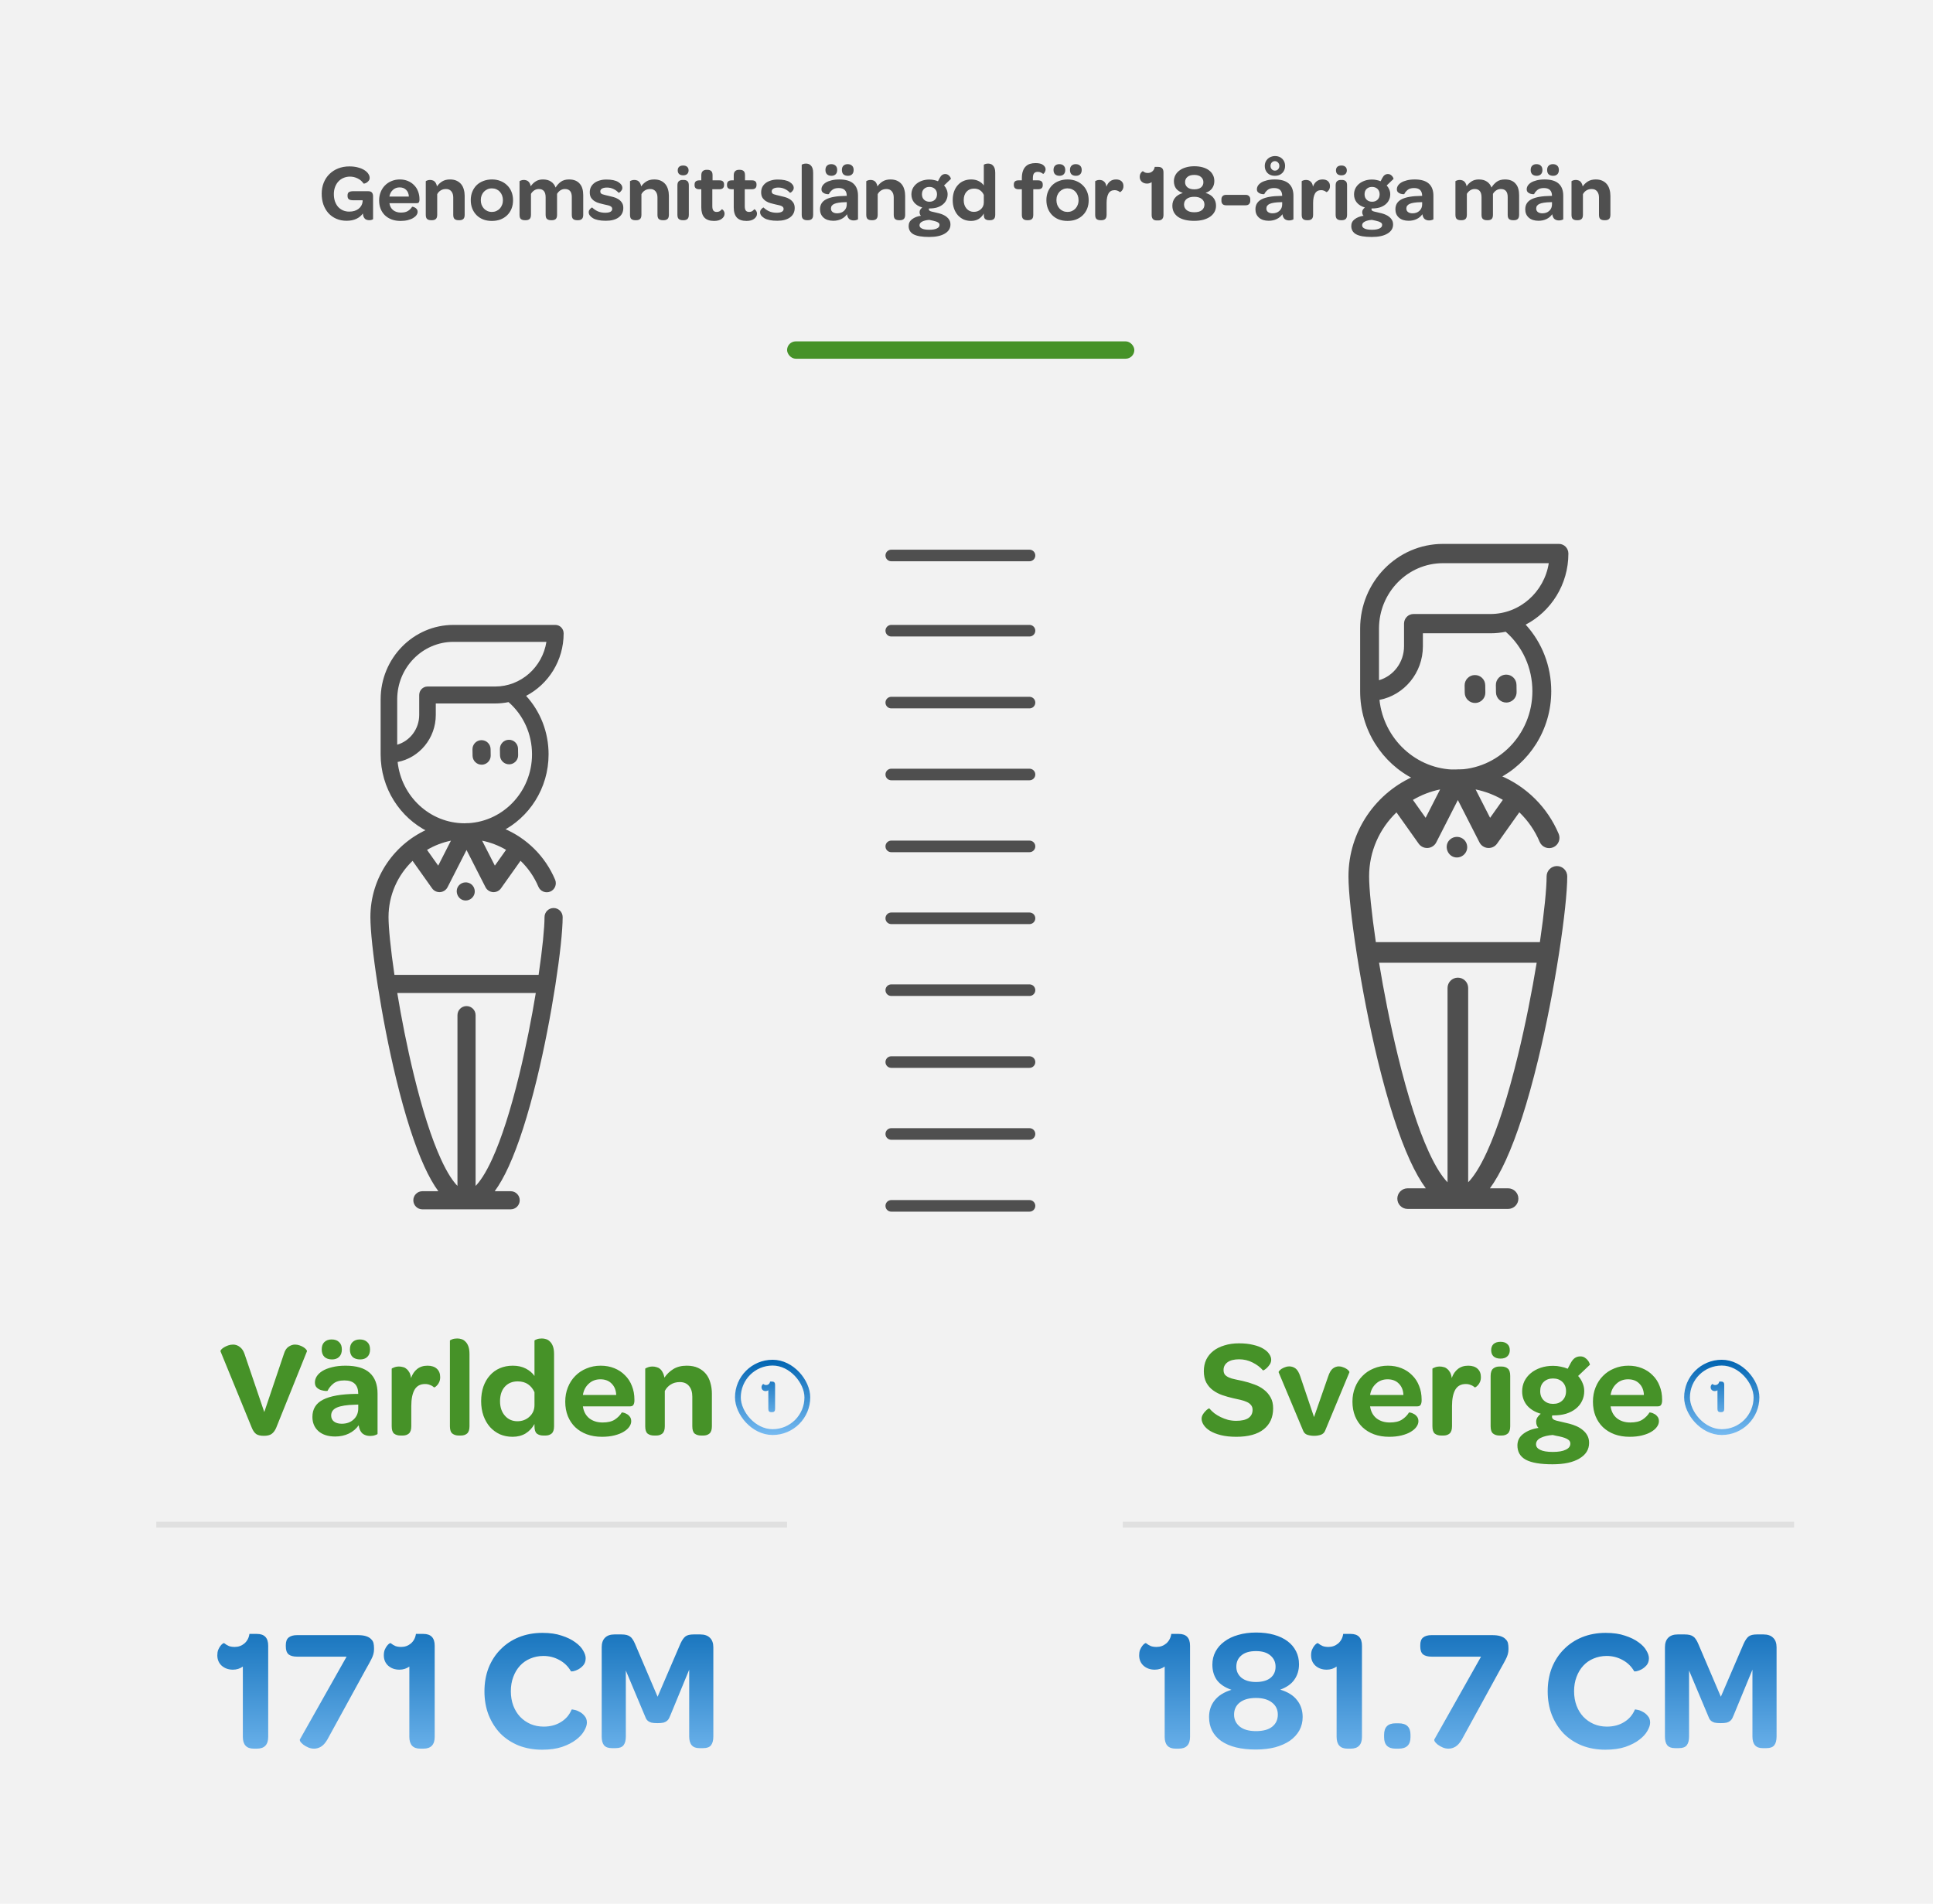 <svg width="334" height="329" viewBox="0 0 334 329" fill="none" xmlns="http://www.w3.org/2000/svg">
<rect width="334" height="329" fill="#F2F2F2"/>
<path d="M55.586 33.478C55.586 32.787 55.703 32.153 55.936 31.574C56.17 30.995 56.496 30.501 56.916 30.09C57.336 29.67 57.84 29.343 58.428 29.11C59.016 28.877 59.665 28.76 60.374 28.76C60.934 28.76 61.429 28.821 61.858 28.942C62.297 29.054 62.666 29.208 62.964 29.404C63.263 29.591 63.487 29.801 63.636 30.034C63.795 30.267 63.874 30.501 63.874 30.734C63.874 30.939 63.818 31.107 63.706 31.238C63.604 31.369 63.487 31.476 63.356 31.56C63.235 31.635 63.118 31.686 63.006 31.714C62.894 31.733 62.829 31.733 62.81 31.714C62.549 31.322 62.208 31.028 61.788 30.832C61.368 30.627 60.93 30.524 60.472 30.524C60.071 30.524 59.698 30.599 59.352 30.748C59.016 30.888 58.722 31.093 58.47 31.364C58.228 31.625 58.036 31.943 57.896 32.316C57.756 32.689 57.686 33.1 57.686 33.548C57.686 33.996 57.747 34.407 57.868 34.78C57.999 35.144 58.176 35.461 58.4 35.732C58.634 35.993 58.914 36.199 59.24 36.348C59.576 36.497 59.945 36.572 60.346 36.572C60.99 36.572 61.518 36.418 61.928 36.11C62.348 35.793 62.591 35.373 62.656 34.85V34.612H61.046C60.72 34.612 60.472 34.561 60.304 34.458C60.136 34.346 60.052 34.15 60.052 33.87V33.786C60.052 33.487 60.136 33.291 60.304 33.198C60.472 33.095 60.72 33.044 61.046 33.044H63.608C63.935 33.044 64.159 33.128 64.28 33.296C64.411 33.455 64.472 33.697 64.462 34.024V37.86C64.462 37.888 64.392 37.93 64.252 37.986C64.122 38.033 63.963 38.056 63.776 38.056C63.655 38.056 63.534 38.037 63.412 38C63.291 37.972 63.179 37.916 63.076 37.832C62.983 37.739 62.899 37.617 62.824 37.468C62.759 37.319 62.717 37.127 62.698 36.894C62.428 37.286 62.054 37.594 61.578 37.818C61.112 38.042 60.547 38.154 59.884 38.154C59.231 38.154 58.638 38.037 58.106 37.804C57.574 37.571 57.122 37.249 56.748 36.838C56.375 36.418 56.086 35.923 55.88 35.354C55.684 34.785 55.586 34.159 55.586 33.478ZM65.509 34.64C65.509 34.117 65.597 33.637 65.775 33.198C65.952 32.75 66.2 32.367 66.517 32.05C66.834 31.723 67.212 31.471 67.651 31.294C68.09 31.107 68.566 31.014 69.079 31.014C69.583 31.014 70.04 31.098 70.451 31.266C70.871 31.434 71.23 31.672 71.529 31.98C71.837 32.279 72.07 32.638 72.229 33.058C72.397 33.469 72.481 33.926 72.481 34.43V34.57C72.472 34.747 72.434 34.883 72.369 34.976C72.313 35.069 72.192 35.116 72.005 35.116H67.287C67.362 35.629 67.576 36.031 67.931 36.32C68.295 36.6 68.743 36.74 69.275 36.74C69.797 36.74 70.208 36.642 70.507 36.446C70.815 36.241 71.048 36.003 71.207 35.732C71.207 35.723 71.258 35.727 71.361 35.746C71.463 35.765 71.571 35.807 71.683 35.872C71.804 35.928 71.912 36.017 72.005 36.138C72.108 36.259 72.159 36.418 72.159 36.614C72.159 36.801 72.094 36.987 71.963 37.174C71.832 37.361 71.641 37.529 71.389 37.678C71.146 37.827 70.838 37.949 70.465 38.042C70.101 38.135 69.681 38.182 69.205 38.182C68.645 38.182 68.136 38.098 67.679 37.93C67.231 37.762 66.844 37.524 66.517 37.216C66.2 36.908 65.952 36.539 65.775 36.11C65.597 35.671 65.509 35.181 65.509 34.64ZM70.647 33.968C70.628 33.492 70.474 33.109 70.185 32.82C69.905 32.531 69.527 32.386 69.051 32.386C68.584 32.386 68.192 32.535 67.875 32.834C67.558 33.123 67.362 33.501 67.287 33.968H70.647ZM73.57 31.322C73.57 31.294 73.645 31.252 73.794 31.196C73.944 31.131 74.116 31.098 74.312 31.098C74.443 31.098 74.569 31.117 74.69 31.154C74.821 31.182 74.938 31.238 75.04 31.322C75.152 31.406 75.246 31.523 75.32 31.672C75.404 31.812 75.465 31.994 75.502 32.218C75.745 31.863 76.048 31.574 76.412 31.35C76.776 31.126 77.224 31.014 77.756 31.014C78.204 31.014 78.587 31.089 78.904 31.238C79.222 31.387 79.483 31.588 79.688 31.84C79.894 32.092 80.043 32.391 80.136 32.736C80.239 33.081 80.29 33.45 80.29 33.842V37.118C80.29 37.473 80.206 37.72 80.038 37.86C79.879 37.991 79.674 38.056 79.422 38.056H79.212C78.942 38.056 78.722 37.991 78.554 37.86C78.395 37.729 78.316 37.482 78.316 37.118V34.136C78.316 33.679 78.204 33.319 77.98 33.058C77.766 32.797 77.457 32.666 77.056 32.666C76.701 32.666 76.394 32.75 76.132 32.918C75.88 33.077 75.684 33.291 75.544 33.562V37.118C75.544 37.473 75.46 37.72 75.292 37.86C75.133 37.991 74.928 38.056 74.676 38.056H74.466C74.195 38.056 73.976 37.991 73.808 37.86C73.65 37.729 73.57 37.482 73.57 37.118V31.322ZM81.341 34.584C81.341 34.061 81.43 33.581 81.607 33.142C81.784 32.703 82.032 32.325 82.349 32.008C82.676 31.691 83.063 31.448 83.511 31.28C83.968 31.103 84.468 31.014 85.009 31.014C85.55 31.014 86.04 31.103 86.479 31.28C86.927 31.457 87.31 31.705 87.627 32.022C87.954 32.33 88.206 32.708 88.383 33.156C88.56 33.595 88.649 34.08 88.649 34.612C88.649 35.144 88.56 35.629 88.383 36.068C88.206 36.507 87.954 36.885 87.627 37.202C87.31 37.51 86.927 37.753 86.479 37.93C86.031 38.098 85.532 38.182 84.981 38.182C84.44 38.182 83.945 38.098 83.497 37.93C83.049 37.753 82.666 37.505 82.349 37.188C82.032 36.871 81.784 36.493 81.607 36.054C81.43 35.615 81.341 35.125 81.341 34.584ZM83.077 34.584C83.077 34.883 83.124 35.158 83.217 35.41C83.32 35.653 83.455 35.867 83.623 36.054C83.791 36.231 83.992 36.371 84.225 36.474C84.458 36.577 84.715 36.628 84.995 36.628C85.266 36.628 85.518 36.577 85.751 36.474C85.984 36.371 86.185 36.231 86.353 36.054C86.521 35.877 86.652 35.667 86.745 35.424C86.848 35.172 86.899 34.901 86.899 34.612C86.899 34.313 86.852 34.038 86.759 33.786C86.666 33.534 86.535 33.319 86.367 33.142C86.199 32.955 85.998 32.811 85.765 32.708C85.532 32.605 85.275 32.554 84.995 32.554C84.715 32.554 84.458 32.605 84.225 32.708C83.992 32.811 83.791 32.951 83.623 33.128C83.455 33.305 83.32 33.52 83.217 33.772C83.124 34.015 83.077 34.285 83.077 34.584ZM89.771 31.322C89.771 31.294 89.846 31.252 89.995 31.196C90.145 31.131 90.317 31.098 90.513 31.098C90.644 31.098 90.77 31.117 90.891 31.154C91.022 31.182 91.139 31.238 91.241 31.322C91.353 31.406 91.447 31.518 91.521 31.658C91.605 31.798 91.666 31.975 91.703 32.19C91.937 31.845 92.221 31.565 92.557 31.35C92.903 31.126 93.323 31.014 93.817 31.014C94.387 31.014 94.853 31.14 95.217 31.392C95.581 31.635 95.843 31.975 96.001 32.414C96.235 32.022 96.533 31.691 96.897 31.42C97.271 31.149 97.742 31.014 98.311 31.014C98.75 31.014 99.123 31.079 99.431 31.21C99.739 31.341 99.991 31.527 100.187 31.77C100.393 32.003 100.542 32.288 100.635 32.624C100.729 32.96 100.775 33.329 100.775 33.73V37.118C100.775 37.473 100.691 37.72 100.523 37.86C100.365 37.991 100.159 38.056 99.907 38.056H99.697C99.427 38.056 99.207 37.991 99.039 37.86C98.881 37.729 98.801 37.482 98.801 37.118V34.052C98.801 33.128 98.405 32.666 97.611 32.666C97.322 32.666 97.056 32.745 96.813 32.904C96.58 33.063 96.393 33.263 96.253 33.506V37.118C96.253 37.473 96.174 37.72 96.015 37.86C95.857 37.991 95.647 38.056 95.385 38.056H95.189C94.919 38.056 94.699 37.991 94.531 37.86C94.363 37.729 94.279 37.482 94.279 37.118V34.094C94.279 33.142 93.887 32.666 93.103 32.666C92.814 32.666 92.548 32.745 92.305 32.904C92.072 33.063 91.885 33.263 91.745 33.506V37.118C91.745 37.473 91.661 37.72 91.493 37.86C91.335 37.991 91.129 38.056 90.877 38.056H90.667C90.397 38.056 90.177 37.991 90.009 37.86C89.851 37.729 89.771 37.482 89.771 37.118V31.322ZM101.723 36.67C101.723 36.539 101.751 36.423 101.807 36.32C101.873 36.217 101.938 36.133 102.003 36.068C102.078 35.993 102.148 35.937 102.213 35.9C102.279 35.863 102.316 35.849 102.325 35.858C102.568 36.11 102.876 36.325 103.249 36.502C103.632 36.679 104.075 36.768 104.579 36.768C104.971 36.768 105.27 36.712 105.475 36.6C105.681 36.488 105.783 36.325 105.783 36.11C105.783 35.979 105.751 35.877 105.685 35.802C105.62 35.718 105.522 35.648 105.391 35.592C105.27 35.536 105.116 35.489 104.929 35.452C104.752 35.405 104.547 35.359 104.313 35.312C104.08 35.256 103.823 35.191 103.543 35.116C103.263 35.041 103.002 34.929 102.759 34.78C102.517 34.631 102.311 34.435 102.143 34.192C101.985 33.949 101.905 33.632 101.905 33.24C101.905 32.904 101.971 32.601 102.101 32.33C102.241 32.059 102.433 31.831 102.675 31.644C102.927 31.448 103.231 31.299 103.585 31.196C103.94 31.084 104.332 31.028 104.761 31.028C105.685 31.028 106.376 31.173 106.833 31.462C107.3 31.751 107.533 32.092 107.533 32.484C107.533 32.615 107.501 32.736 107.435 32.848C107.37 32.951 107.3 33.039 107.225 33.114C107.151 33.189 107.076 33.245 107.001 33.282C106.936 33.319 106.899 33.333 106.889 33.324C106.656 33.053 106.362 32.834 106.007 32.666C105.662 32.498 105.289 32.414 104.887 32.414C104.514 32.414 104.225 32.475 104.019 32.596C103.823 32.708 103.725 32.871 103.725 33.086C103.725 33.329 103.851 33.492 104.103 33.576C104.365 33.66 104.724 33.753 105.181 33.856C105.424 33.912 105.69 33.977 105.979 34.052C106.278 34.127 106.553 34.243 106.805 34.402C107.057 34.551 107.267 34.747 107.435 34.99C107.613 35.233 107.701 35.55 107.701 35.942C107.701 36.633 107.435 37.174 106.903 37.566C106.371 37.958 105.634 38.154 104.691 38.154C103.693 38.154 102.946 38.005 102.451 37.706C101.966 37.407 101.723 37.062 101.723 36.67ZM108.857 31.322C108.857 31.294 108.932 31.252 109.081 31.196C109.231 31.131 109.403 31.098 109.599 31.098C109.73 31.098 109.856 31.117 109.977 31.154C110.108 31.182 110.225 31.238 110.327 31.322C110.439 31.406 110.533 31.523 110.607 31.672C110.691 31.812 110.752 31.994 110.789 32.218C111.032 31.863 111.335 31.574 111.699 31.35C112.063 31.126 112.511 31.014 113.043 31.014C113.491 31.014 113.874 31.089 114.191 31.238C114.509 31.387 114.77 31.588 114.975 31.84C115.181 32.092 115.33 32.391 115.423 32.736C115.526 33.081 115.577 33.45 115.577 33.842V37.118C115.577 37.473 115.493 37.72 115.325 37.86C115.167 37.991 114.961 38.056 114.709 38.056H114.499C114.229 38.056 114.009 37.991 113.841 37.86C113.683 37.729 113.603 37.482 113.603 37.118V34.136C113.603 33.679 113.491 33.319 113.267 33.058C113.053 32.797 112.745 32.666 112.343 32.666C111.989 32.666 111.681 32.75 111.419 32.918C111.167 33.077 110.971 33.291 110.831 33.562V37.118C110.831 37.473 110.747 37.72 110.579 37.86C110.421 37.991 110.215 38.056 109.963 38.056H109.753C109.483 38.056 109.263 37.991 109.095 37.86C108.937 37.729 108.857 37.482 108.857 37.118V31.322ZM118.042 30.3C117.743 30.3 117.51 30.225 117.342 30.076C117.183 29.927 117.104 29.717 117.104 29.446C117.104 29.185 117.183 28.979 117.342 28.83C117.51 28.681 117.743 28.606 118.042 28.606C118.341 28.606 118.569 28.681 118.728 28.83C118.896 28.97 118.98 29.175 118.98 29.446C118.98 29.717 118.896 29.927 118.728 30.076C118.569 30.225 118.341 30.3 118.042 30.3ZM117.048 32.05C117.048 31.695 117.132 31.448 117.3 31.308C117.468 31.168 117.678 31.098 117.93 31.098H118.14C118.411 31.098 118.625 31.168 118.784 31.308C118.943 31.439 119.022 31.686 119.022 32.05V37.118C119.022 37.473 118.938 37.72 118.77 37.86C118.611 37.991 118.406 38.056 118.154 38.056H117.944C117.683 38.056 117.468 37.991 117.3 37.86C117.132 37.729 117.048 37.482 117.048 37.118V32.05ZM121.176 32.708H120.84C120.29 32.708 120.014 32.479 120.014 32.022V31.896C120.014 31.411 120.29 31.168 120.84 31.168H121.176V30.3C121.176 29.973 121.256 29.735 121.414 29.586C121.573 29.427 121.792 29.348 122.072 29.348H122.24C122.511 29.348 122.726 29.418 122.884 29.558C123.043 29.689 123.122 29.936 123.122 30.3V31.168H124.312C124.592 31.168 124.793 31.229 124.914 31.35C125.045 31.462 125.11 31.635 125.11 31.868V31.98C125.11 32.465 124.84 32.708 124.298 32.708H123.08V35.62C123.08 35.956 123.136 36.208 123.248 36.376C123.37 36.544 123.566 36.628 123.836 36.628C124.042 36.628 124.214 36.586 124.354 36.502C124.494 36.409 124.616 36.297 124.718 36.166C124.728 36.157 124.756 36.166 124.802 36.194C124.858 36.222 124.914 36.269 124.97 36.334C125.026 36.399 125.078 36.483 125.124 36.586C125.171 36.679 125.194 36.796 125.194 36.936C125.194 37.281 125.031 37.575 124.704 37.818C124.387 38.061 123.948 38.182 123.388 38.182C122.632 38.182 122.072 37.986 121.708 37.594C121.354 37.202 121.176 36.619 121.176 35.844V32.708ZM126.782 32.708H126.446C125.895 32.708 125.62 32.479 125.62 32.022V31.896C125.62 31.411 125.895 31.168 126.446 31.168H126.782V30.3C126.782 29.973 126.861 29.735 127.02 29.586C127.178 29.427 127.398 29.348 127.678 29.348H127.846C128.116 29.348 128.331 29.418 128.49 29.558C128.648 29.689 128.728 29.936 128.728 30.3V31.168H129.918C130.198 31.168 130.398 31.229 130.52 31.35C130.65 31.462 130.716 31.635 130.716 31.868V31.98C130.716 32.465 130.445 32.708 129.904 32.708H128.686V35.62C128.686 35.956 128.742 36.208 128.854 36.376C128.975 36.544 129.171 36.628 129.442 36.628C129.647 36.628 129.82 36.586 129.96 36.502C130.1 36.409 130.221 36.297 130.324 36.166C130.333 36.157 130.361 36.166 130.408 36.194C130.464 36.222 130.52 36.269 130.576 36.334C130.632 36.399 130.683 36.483 130.73 36.586C130.776 36.679 130.8 36.796 130.8 36.936C130.8 37.281 130.636 37.575 130.31 37.818C129.992 38.061 129.554 38.182 128.994 38.182C128.238 38.182 127.678 37.986 127.314 37.594C126.959 37.202 126.782 36.619 126.782 35.844V32.708ZM131.337 36.67C131.337 36.539 131.365 36.423 131.421 36.32C131.486 36.217 131.551 36.133 131.617 36.068C131.691 35.993 131.761 35.937 131.827 35.9C131.892 35.863 131.929 35.849 131.939 35.858C132.181 36.11 132.489 36.325 132.863 36.502C133.245 36.679 133.689 36.768 134.193 36.768C134.585 36.768 134.883 36.712 135.089 36.6C135.294 36.488 135.397 36.325 135.397 36.11C135.397 35.979 135.364 35.877 135.299 35.802C135.233 35.718 135.135 35.648 135.005 35.592C134.883 35.536 134.729 35.489 134.543 35.452C134.365 35.405 134.16 35.359 133.927 35.312C133.693 35.256 133.437 35.191 133.157 35.116C132.877 35.041 132.615 34.929 132.373 34.78C132.13 34.631 131.925 34.435 131.757 34.192C131.598 33.949 131.519 33.632 131.519 33.24C131.519 32.904 131.584 32.601 131.715 32.33C131.855 32.059 132.046 31.831 132.289 31.644C132.541 31.448 132.844 31.299 133.199 31.196C133.553 31.084 133.945 31.028 134.375 31.028C135.299 31.028 135.989 31.173 136.447 31.462C136.913 31.751 137.147 32.092 137.147 32.484C137.147 32.615 137.114 32.736 137.049 32.848C136.983 32.951 136.913 33.039 136.839 33.114C136.764 33.189 136.689 33.245 136.615 33.282C136.549 33.319 136.512 33.333 136.503 33.324C136.269 33.053 135.975 32.834 135.621 32.666C135.275 32.498 134.902 32.414 134.501 32.414C134.127 32.414 133.838 32.475 133.633 32.596C133.437 32.708 133.339 32.871 133.339 33.086C133.339 33.329 133.465 33.492 133.717 33.576C133.978 33.66 134.337 33.753 134.795 33.856C135.037 33.912 135.303 33.977 135.593 34.052C135.891 34.127 136.167 34.243 136.419 34.402C136.671 34.551 136.881 34.747 137.049 34.99C137.226 35.233 137.315 35.55 137.315 35.942C137.315 36.633 137.049 37.174 136.517 37.566C135.985 37.958 135.247 38.154 134.305 38.154C133.306 38.154 132.559 38.005 132.065 37.706C131.579 37.407 131.337 37.062 131.337 36.67ZM138.527 28.494C138.527 28.457 138.601 28.41 138.751 28.354C138.9 28.298 139.073 28.27 139.269 28.27C139.418 28.27 139.563 28.293 139.703 28.34C139.852 28.387 139.983 28.471 140.095 28.592C140.216 28.704 140.314 28.863 140.389 29.068C140.463 29.273 140.501 29.535 140.501 29.852V37.118C140.501 37.473 140.417 37.72 140.249 37.86C140.09 37.991 139.885 38.056 139.633 38.056H139.423C139.161 38.056 138.947 37.991 138.779 37.86C138.611 37.729 138.527 37.482 138.527 37.118V28.494ZM146.505 30.384C146.178 30.384 145.922 30.3 145.735 30.132C145.558 29.955 145.469 29.703 145.469 29.376C145.469 29.049 145.558 28.802 145.735 28.634C145.922 28.457 146.164 28.368 146.463 28.368C146.78 28.368 147.032 28.457 147.219 28.634C147.406 28.802 147.499 29.049 147.499 29.376C147.499 29.703 147.406 29.955 147.219 30.132C147.042 30.3 146.804 30.384 146.505 30.384ZM143.663 30.384C143.346 30.384 143.094 30.3 142.907 30.132C142.72 29.955 142.627 29.703 142.627 29.376C142.627 29.049 142.716 28.802 142.893 28.634C143.08 28.457 143.322 28.368 143.621 28.368C143.948 28.368 144.2 28.457 144.377 28.634C144.564 28.802 144.657 29.049 144.657 29.376C144.657 29.703 144.564 29.955 144.377 30.132C144.2 30.3 143.962 30.384 143.663 30.384ZM141.689 36.18C141.689 35.387 142.044 34.808 142.753 34.444C143.472 34.071 144.582 33.875 146.085 33.856H146.309C146.309 32.951 145.842 32.498 144.909 32.498C144.433 32.498 144.064 32.605 143.803 32.82C143.542 33.035 143.346 33.277 143.215 33.548C143.215 33.557 143.15 33.562 143.019 33.562C142.888 33.553 142.739 33.525 142.571 33.478C142.412 33.431 142.268 33.347 142.137 33.226C142.006 33.105 141.941 32.932 141.941 32.708C141.941 32.493 142.002 32.288 142.123 32.092C142.254 31.887 142.445 31.705 142.697 31.546C142.958 31.387 143.28 31.261 143.663 31.168C144.055 31.065 144.512 31.014 145.035 31.014C146.118 31.014 146.925 31.252 147.457 31.728C147.989 32.204 148.255 32.904 148.255 33.828V37.874C148.255 37.921 148.176 37.967 148.017 38.014C147.868 38.07 147.7 38.098 147.513 38.098C147.196 38.098 146.934 38.014 146.729 37.846C146.533 37.669 146.407 37.393 146.351 37.02C146.108 37.375 145.777 37.655 145.357 37.86C144.946 38.056 144.489 38.154 143.985 38.154C143.266 38.154 142.702 37.972 142.291 37.608C141.89 37.244 141.689 36.768 141.689 36.18ZM143.579 36.04C143.579 36.292 143.672 36.493 143.859 36.642C144.055 36.791 144.316 36.866 144.643 36.866C145.138 36.866 145.539 36.721 145.847 36.432C146.155 36.143 146.309 35.774 146.309 35.326V34.934L145.945 34.948C145.161 34.967 144.568 35.06 144.167 35.228C143.775 35.396 143.579 35.667 143.579 36.04ZM149.681 31.322C149.681 31.294 149.756 31.252 149.905 31.196C150.055 31.131 150.227 31.098 150.423 31.098C150.554 31.098 150.68 31.117 150.801 31.154C150.932 31.182 151.049 31.238 151.151 31.322C151.263 31.406 151.357 31.523 151.431 31.672C151.515 31.812 151.576 31.994 151.613 32.218C151.856 31.863 152.159 31.574 152.523 31.35C152.887 31.126 153.335 31.014 153.867 31.014C154.315 31.014 154.698 31.089 155.015 31.238C155.333 31.387 155.594 31.588 155.799 31.84C156.005 32.092 156.154 32.391 156.247 32.736C156.35 33.081 156.401 33.45 156.401 33.842V37.118C156.401 37.473 156.317 37.72 156.149 37.86C155.991 37.991 155.785 38.056 155.533 38.056H155.323C155.053 38.056 154.833 37.991 154.665 37.86C154.507 37.729 154.427 37.482 154.427 37.118V34.136C154.427 33.679 154.315 33.319 154.091 33.058C153.877 32.797 153.569 32.666 153.167 32.666C152.813 32.666 152.505 32.75 152.243 32.918C151.991 33.077 151.795 33.291 151.655 33.562V37.118C151.655 37.473 151.571 37.72 151.403 37.86C151.245 37.991 151.039 38.056 150.787 38.056H150.577C150.307 38.056 150.087 37.991 149.919 37.86C149.761 37.729 149.681 37.482 149.681 37.118V31.322ZM157.004 39.05C157.004 38.574 157.2 38.187 157.592 37.888C157.994 37.58 158.507 37.379 159.132 37.286C158.974 37.146 158.894 36.936 158.894 36.656C158.894 36.497 158.936 36.353 159.02 36.222C159.114 36.082 159.226 35.961 159.356 35.858C158.768 35.69 158.306 35.41 157.97 35.018C157.644 34.617 157.48 34.145 157.48 33.604C157.48 33.24 157.555 32.899 157.704 32.582C157.863 32.265 158.078 31.994 158.348 31.77C158.628 31.537 158.96 31.355 159.342 31.224C159.725 31.093 160.145 31.028 160.602 31.028C160.873 31.028 161.13 31.056 161.372 31.112C161.624 31.159 161.858 31.229 162.072 31.322L162.366 30.762C162.497 30.519 162.637 30.347 162.786 30.244C162.945 30.132 163.132 30.076 163.346 30.076C163.524 30.076 163.673 30.118 163.794 30.202C163.925 30.286 164.028 30.379 164.102 30.482C164.186 30.585 164.242 30.683 164.27 30.776C164.308 30.86 164.322 30.907 164.312 30.916L163.122 32.05C163.318 32.265 163.468 32.503 163.57 32.764C163.682 33.016 163.738 33.287 163.738 33.576C163.738 33.94 163.664 34.271 163.514 34.57C163.374 34.869 163.164 35.13 162.884 35.354C162.614 35.569 162.287 35.737 161.904 35.858C161.522 35.97 161.092 36.026 160.616 36.026H160.518C160.5 36.063 160.49 36.11 160.49 36.166C160.49 36.353 160.644 36.483 160.952 36.558C161.26 36.623 161.694 36.726 162.254 36.866C162.497 36.931 162.735 37.015 162.968 37.118C163.202 37.221 163.412 37.351 163.598 37.51C163.785 37.659 163.934 37.837 164.046 38.042C164.168 38.257 164.228 38.509 164.228 38.798C164.228 39.461 163.906 39.983 163.262 40.366C162.618 40.758 161.713 40.954 160.546 40.954C159.314 40.954 158.414 40.8 157.844 40.492C157.284 40.184 157.004 39.703 157.004 39.05ZM160.602 34.864C160.994 34.864 161.307 34.747 161.54 34.514C161.783 34.281 161.904 33.968 161.904 33.576C161.904 33.193 161.783 32.885 161.54 32.652C161.298 32.419 160.98 32.302 160.588 32.302C160.206 32.302 159.893 32.419 159.65 32.652C159.417 32.876 159.3 33.184 159.3 33.576C159.3 33.968 159.422 34.281 159.664 34.514C159.907 34.747 160.22 34.864 160.602 34.864ZM158.88 38.938C158.88 39.181 159.02 39.367 159.3 39.498C159.58 39.638 160.005 39.708 160.574 39.708C161.144 39.708 161.578 39.633 161.876 39.484C162.184 39.344 162.338 39.139 162.338 38.868C162.338 38.728 162.287 38.611 162.184 38.518C162.082 38.434 161.946 38.359 161.778 38.294C161.62 38.238 161.433 38.187 161.218 38.14C161.004 38.103 160.784 38.056 160.56 38C160.066 38.037 159.66 38.135 159.342 38.294C159.034 38.453 158.88 38.667 158.88 38.938ZM164.616 34.598C164.616 34.057 164.691 33.567 164.84 33.128C164.999 32.68 165.218 32.302 165.498 31.994C165.778 31.677 166.114 31.434 166.506 31.266C166.898 31.098 167.332 31.014 167.808 31.014C168.312 31.014 168.751 31.112 169.124 31.308C169.498 31.504 169.787 31.751 169.992 32.05V28.494C169.992 28.457 170.067 28.41 170.216 28.354C170.366 28.298 170.538 28.27 170.734 28.27C170.884 28.27 171.028 28.293 171.168 28.34C171.318 28.387 171.448 28.471 171.56 28.592C171.682 28.704 171.78 28.863 171.854 29.068C171.929 29.273 171.966 29.535 171.966 29.852V37.118C171.966 37.473 171.882 37.72 171.714 37.86C171.556 37.991 171.35 38.056 171.098 38.056H170.888C170.618 38.056 170.398 37.991 170.23 37.86C170.072 37.729 169.992 37.482 169.992 37.118V36.894C169.768 37.295 169.47 37.613 169.096 37.846C168.723 38.07 168.284 38.182 167.78 38.182C167.323 38.182 166.898 38.098 166.506 37.93C166.124 37.753 165.792 37.51 165.512 37.202C165.232 36.885 165.013 36.507 164.854 36.068C164.696 35.62 164.616 35.13 164.616 34.598ZM166.52 34.598C166.52 35.195 166.684 35.681 167.01 36.054C167.337 36.427 167.757 36.614 168.27 36.614C168.504 36.614 168.723 36.577 168.928 36.502C169.143 36.418 169.325 36.306 169.474 36.166C169.633 36.026 169.759 35.858 169.852 35.662C169.946 35.457 169.992 35.233 169.992 34.99V33.688C169.843 33.352 169.628 33.086 169.348 32.89C169.068 32.694 168.718 32.596 168.298 32.596C167.757 32.596 167.323 32.778 166.996 33.142C166.679 33.497 166.52 33.982 166.52 34.598ZM176.564 32.708H176.004C175.453 32.708 175.178 32.465 175.178 31.98V31.868C175.178 31.401 175.453 31.168 176.004 31.168H176.564V30.804C176.564 30.328 176.62 29.927 176.732 29.6C176.844 29.264 177.002 28.993 177.208 28.788C177.413 28.573 177.66 28.419 177.95 28.326C178.248 28.233 178.575 28.186 178.93 28.186C179.536 28.186 179.975 28.298 180.246 28.522C180.526 28.737 180.666 28.984 180.666 29.264C180.666 29.385 180.642 29.497 180.596 29.6C180.558 29.703 180.512 29.791 180.456 29.866C180.409 29.931 180.362 29.983 180.316 30.02C180.278 30.057 180.255 30.071 180.246 30.062C180.143 29.969 180.008 29.885 179.84 29.81C179.681 29.735 179.504 29.698 179.308 29.698C179.018 29.698 178.804 29.787 178.664 29.964C178.533 30.132 178.468 30.412 178.468 30.804V31.168H179.35C179.9 31.168 180.176 31.411 180.176 31.896V32.022C180.176 32.479 179.9 32.708 179.35 32.708H178.538V37.118C178.538 37.482 178.458 37.729 178.3 37.86C178.141 37.991 177.926 38.056 177.656 38.056H177.446C177.194 38.056 176.984 37.991 176.816 37.86C176.648 37.72 176.564 37.473 176.564 37.118V32.708ZM185.914 30.384C185.587 30.384 185.33 30.3 185.144 30.132C184.966 29.955 184.878 29.703 184.878 29.376C184.878 29.049 184.966 28.802 185.144 28.634C185.33 28.457 185.573 28.368 185.872 28.368C186.189 28.368 186.441 28.457 186.628 28.634C186.814 28.802 186.908 29.049 186.908 29.376C186.908 29.703 186.814 29.955 186.628 30.132C186.45 30.3 186.212 30.384 185.914 30.384ZM183.072 30.384C182.754 30.384 182.502 30.3 182.316 30.132C182.129 29.955 182.036 29.703 182.036 29.376C182.036 29.049 182.124 28.802 182.302 28.634C182.488 28.457 182.731 28.368 183.03 28.368C183.356 28.368 183.608 28.457 183.786 28.634C183.972 28.802 184.066 29.049 184.066 29.376C184.066 29.703 183.972 29.955 183.786 30.132C183.608 30.3 183.37 30.384 183.072 30.384ZM180.804 34.584C180.804 34.061 180.892 33.581 181.07 33.142C181.247 32.703 181.494 32.325 181.812 32.008C182.138 31.691 182.526 31.448 182.974 31.28C183.431 31.103 183.93 31.014 184.472 31.014C185.013 31.014 185.503 31.103 185.942 31.28C186.39 31.457 186.772 31.705 187.09 32.022C187.416 32.33 187.668 32.708 187.846 33.156C188.023 33.595 188.112 34.08 188.112 34.612C188.112 35.144 188.023 35.629 187.846 36.068C187.668 36.507 187.416 36.885 187.09 37.202C186.772 37.51 186.39 37.753 185.942 37.93C185.494 38.098 184.994 38.182 184.444 38.182C183.902 38.182 183.408 38.098 182.96 37.93C182.512 37.753 182.129 37.505 181.812 37.188C181.494 36.871 181.247 36.493 181.07 36.054C180.892 35.615 180.804 35.125 180.804 34.584ZM182.54 34.584C182.54 34.883 182.586 35.158 182.68 35.41C182.782 35.653 182.918 35.867 183.086 36.054C183.254 36.231 183.454 36.371 183.688 36.474C183.921 36.577 184.178 36.628 184.458 36.628C184.728 36.628 184.98 36.577 185.214 36.474C185.447 36.371 185.648 36.231 185.816 36.054C185.984 35.877 186.114 35.667 186.208 35.424C186.31 35.172 186.362 34.901 186.362 34.612C186.362 34.313 186.315 34.038 186.222 33.786C186.128 33.534 185.998 33.319 185.83 33.142C185.662 32.955 185.461 32.811 185.228 32.708C184.994 32.605 184.738 32.554 184.458 32.554C184.178 32.554 183.921 32.605 183.688 32.708C183.454 32.811 183.254 32.951 183.086 33.128C182.918 33.305 182.782 33.52 182.68 33.772C182.586 34.015 182.54 34.285 182.54 34.584ZM189.234 31.322C189.234 31.294 189.309 31.252 189.458 31.196C189.608 31.131 189.78 31.098 189.976 31.098C190.107 31.098 190.238 31.117 190.368 31.154C190.499 31.182 190.616 31.243 190.718 31.336C190.83 31.42 190.928 31.537 191.012 31.686C191.096 31.835 191.152 32.027 191.18 32.26C191.32 31.868 191.526 31.565 191.796 31.35C192.076 31.126 192.426 31.014 192.846 31.014C193.248 31.014 193.56 31.117 193.784 31.322C194.008 31.527 194.12 31.807 194.12 32.162C194.12 32.358 194.088 32.526 194.022 32.666C193.966 32.797 193.896 32.904 193.812 32.988C193.738 33.072 193.668 33.133 193.602 33.17C193.537 33.198 193.5 33.207 193.49 33.198C193.388 33.095 193.257 33.016 193.098 32.96C192.949 32.895 192.781 32.862 192.594 32.862C192.109 32.862 191.754 33.058 191.53 33.45C191.316 33.842 191.208 34.383 191.208 35.074V37.118C191.208 37.473 191.124 37.72 190.956 37.86C190.798 37.991 190.592 38.056 190.34 38.056H190.13C189.86 38.056 189.64 37.991 189.472 37.86C189.314 37.729 189.234 37.482 189.234 37.118V31.322ZM198.992 31.476C198.758 31.644 198.492 31.728 198.194 31.728C197.83 31.728 197.526 31.621 197.284 31.406C197.05 31.191 196.934 30.911 196.934 30.566C196.934 30.398 196.957 30.253 197.004 30.132C197.06 30.001 197.12 29.894 197.186 29.81C197.251 29.726 197.312 29.665 197.368 29.628C197.433 29.591 197.47 29.577 197.48 29.586C197.61 29.689 197.741 29.768 197.872 29.824C198.002 29.871 198.156 29.894 198.334 29.894C198.632 29.894 198.894 29.801 199.118 29.614C199.342 29.418 199.477 29.161 199.524 28.844H200.126C200.732 28.844 201.036 29.161 201.036 29.796V37.146C201.036 37.781 200.732 38.098 200.126 38.098H199.874C199.286 38.098 198.992 37.781 198.992 37.146V31.476ZM202.57 35.55C202.57 35.027 202.72 34.579 203.018 34.206C203.317 33.823 203.77 33.539 204.376 33.352C203.844 33.165 203.452 32.904 203.2 32.568C202.958 32.223 202.836 31.807 202.836 31.322C202.836 30.939 202.92 30.589 203.088 30.272C203.256 29.955 203.494 29.684 203.802 29.46C204.11 29.227 204.479 29.049 204.908 28.928C205.347 28.797 205.832 28.732 206.364 28.732C206.896 28.732 207.377 28.793 207.806 28.914C208.236 29.035 208.6 29.208 208.898 29.432C209.197 29.656 209.426 29.927 209.584 30.244C209.743 30.552 209.822 30.902 209.822 31.294C209.822 31.77 209.696 32.185 209.444 32.54C209.202 32.885 208.824 33.151 208.31 33.338C208.926 33.525 209.379 33.809 209.668 34.192C209.967 34.565 210.116 35.018 210.116 35.55C210.116 35.942 210.028 36.301 209.85 36.628C209.673 36.945 209.421 37.221 209.094 37.454C208.768 37.678 208.371 37.855 207.904 37.986C207.438 38.107 206.915 38.168 206.336 38.168C205.142 38.168 204.213 37.939 203.55 37.482C202.897 37.015 202.57 36.371 202.57 35.55ZM206.35 32.722C206.845 32.722 207.232 32.615 207.512 32.4C207.792 32.176 207.932 31.873 207.932 31.49C207.932 31.117 207.792 30.813 207.512 30.58C207.242 30.347 206.854 30.23 206.35 30.23C205.837 30.23 205.445 30.347 205.174 30.58C204.904 30.804 204.768 31.107 204.768 31.49C204.768 31.854 204.908 32.153 205.188 32.386C205.478 32.61 205.865 32.722 206.35 32.722ZM204.586 35.354C204.586 35.746 204.74 36.068 205.048 36.32C205.356 36.563 205.79 36.684 206.35 36.684C206.92 36.684 207.354 36.567 207.652 36.334C207.96 36.091 208.114 35.765 208.114 35.354C208.114 34.943 207.956 34.617 207.638 34.374C207.33 34.131 206.901 34.01 206.35 34.01C205.79 34.01 205.356 34.131 205.048 34.374C204.74 34.617 204.586 34.943 204.586 35.354ZM211.861 35.48C211.59 35.48 211.385 35.41 211.245 35.27C211.114 35.121 211.049 34.939 211.049 34.724V34.43C211.049 34.215 211.114 34.038 211.245 33.898C211.385 33.749 211.59 33.674 211.861 33.674H215.221C215.492 33.674 215.692 33.749 215.823 33.898C215.963 34.038 216.033 34.215 216.033 34.43V34.724C216.033 34.939 215.963 35.121 215.823 35.27C215.692 35.41 215.492 35.48 215.221 35.48H211.861ZM220.285 30.384C219.753 30.384 219.329 30.225 219.011 29.908C218.694 29.581 218.535 29.171 218.535 28.676C218.535 28.433 218.577 28.209 218.661 28.004C218.755 27.799 218.876 27.621 219.025 27.472C219.184 27.313 219.371 27.192 219.585 27.108C219.809 27.015 220.047 26.968 220.299 26.968C220.831 26.968 221.256 27.131 221.573 27.458C221.891 27.775 222.049 28.181 222.049 28.676C222.049 29.171 221.886 29.581 221.559 29.908C221.233 30.225 220.808 30.384 220.285 30.384ZM220.285 29.488C220.509 29.488 220.691 29.413 220.831 29.264C220.981 29.105 221.055 28.909 221.055 28.676C221.055 28.443 220.981 28.247 220.831 28.088C220.682 27.929 220.5 27.85 220.285 27.85C220.071 27.85 219.889 27.929 219.739 28.088C219.599 28.247 219.529 28.443 219.529 28.676C219.529 28.9 219.599 29.091 219.739 29.25C219.889 29.409 220.071 29.488 220.285 29.488ZM216.925 36.18C216.925 35.387 217.28 34.808 217.989 34.444C218.708 34.071 219.819 33.875 221.321 33.856H221.545C221.545 32.951 221.079 32.498 220.145 32.498C219.669 32.498 219.301 32.605 219.039 32.82C218.778 33.035 218.582 33.277 218.451 33.548C218.451 33.557 218.386 33.562 218.255 33.562C218.125 33.553 217.975 33.525 217.807 33.478C217.649 33.431 217.504 33.347 217.373 33.226C217.243 33.105 217.177 32.932 217.177 32.708C217.177 32.493 217.238 32.288 217.359 32.092C217.49 31.887 217.681 31.705 217.933 31.546C218.195 31.387 218.517 31.261 218.899 31.168C219.291 31.065 219.749 31.014 220.271 31.014C221.354 31.014 222.161 31.252 222.693 31.728C223.225 32.204 223.491 32.904 223.491 33.828V37.874C223.491 37.921 223.412 37.967 223.253 38.014C223.104 38.07 222.936 38.098 222.749 38.098C222.432 38.098 222.171 38.014 221.965 37.846C221.769 37.669 221.643 37.393 221.587 37.02C221.345 37.375 221.013 37.655 220.593 37.86C220.183 38.056 219.725 38.154 219.221 38.154C218.503 38.154 217.938 37.972 217.527 37.608C217.126 37.244 216.925 36.768 216.925 36.18ZM218.815 36.04C218.815 36.292 218.909 36.493 219.095 36.642C219.291 36.791 219.553 36.866 219.879 36.866C220.374 36.866 220.775 36.721 221.083 36.432C221.391 36.143 221.545 35.774 221.545 35.326V34.934L221.181 34.948C220.397 34.967 219.805 35.06 219.403 35.228C219.011 35.396 218.815 35.667 218.815 36.04ZM224.918 31.322C224.918 31.294 224.992 31.252 225.142 31.196C225.291 31.131 225.464 31.098 225.66 31.098C225.79 31.098 225.921 31.117 226.052 31.154C226.182 31.182 226.299 31.243 226.402 31.336C226.514 31.42 226.612 31.537 226.696 31.686C226.78 31.835 226.836 32.027 226.864 32.26C227.004 31.868 227.209 31.565 227.48 31.35C227.76 31.126 228.11 31.014 228.53 31.014C228.931 31.014 229.244 31.117 229.468 31.322C229.692 31.527 229.804 31.807 229.804 32.162C229.804 32.358 229.771 32.526 229.706 32.666C229.65 32.797 229.58 32.904 229.496 32.988C229.421 33.072 229.351 33.133 229.286 33.17C229.22 33.198 229.183 33.207 229.174 33.198C229.071 33.095 228.94 33.016 228.782 32.96C228.632 32.895 228.464 32.862 228.278 32.862C227.792 32.862 227.438 33.058 227.214 33.45C226.999 33.842 226.892 34.383 226.892 35.074V37.118C226.892 37.473 226.808 37.72 226.64 37.86C226.481 37.991 226.276 38.056 226.024 38.056H225.814C225.543 38.056 225.324 37.991 225.156 37.86C224.997 37.729 224.918 37.482 224.918 37.118V31.322ZM231.778 30.3C231.48 30.3 231.246 30.225 231.078 30.076C230.92 29.927 230.84 29.717 230.84 29.446C230.84 29.185 230.92 28.979 231.078 28.83C231.246 28.681 231.48 28.606 231.778 28.606C232.077 28.606 232.306 28.681 232.464 28.83C232.632 28.97 232.716 29.175 232.716 29.446C232.716 29.717 232.632 29.927 232.464 30.076C232.306 30.225 232.077 30.3 231.778 30.3ZM230.784 32.05C230.784 31.695 230.868 31.448 231.036 31.308C231.204 31.168 231.414 31.098 231.666 31.098H231.876C232.147 31.098 232.362 31.168 232.52 31.308C232.679 31.439 232.758 31.686 232.758 32.05V37.118C232.758 37.473 232.674 37.72 232.506 37.86C232.348 37.991 232.142 38.056 231.89 38.056H231.68C231.419 38.056 231.204 37.991 231.036 37.86C230.868 37.729 230.784 37.482 230.784 37.118V32.05ZM233.485 39.05C233.485 38.574 233.681 38.187 234.073 37.888C234.474 37.58 234.987 37.379 235.613 37.286C235.454 37.146 235.375 36.936 235.375 36.656C235.375 36.497 235.417 36.353 235.501 36.222C235.594 36.082 235.706 35.961 235.837 35.858C235.249 35.69 234.787 35.41 234.451 35.018C234.124 34.617 233.961 34.145 233.961 33.604C233.961 33.24 234.035 32.899 234.185 32.582C234.343 32.265 234.558 31.994 234.829 31.77C235.109 31.537 235.44 31.355 235.823 31.224C236.205 31.093 236.625 31.028 237.083 31.028C237.353 31.028 237.61 31.056 237.853 31.112C238.105 31.159 238.338 31.229 238.553 31.322L238.847 30.762C238.977 30.519 239.117 30.347 239.267 30.244C239.425 30.132 239.612 30.076 239.827 30.076C240.004 30.076 240.153 30.118 240.275 30.202C240.405 30.286 240.508 30.379 240.583 30.482C240.667 30.585 240.723 30.683 240.751 30.776C240.788 30.86 240.802 30.907 240.793 30.916L239.603 32.05C239.799 32.265 239.948 32.503 240.051 32.764C240.163 33.016 240.219 33.287 240.219 33.576C240.219 33.94 240.144 34.271 239.995 34.57C239.855 34.869 239.645 35.13 239.365 35.354C239.094 35.569 238.767 35.737 238.385 35.858C238.002 35.97 237.573 36.026 237.097 36.026H236.999C236.98 36.063 236.971 36.11 236.971 36.166C236.971 36.353 237.125 36.483 237.433 36.558C237.741 36.623 238.175 36.726 238.735 36.866C238.977 36.931 239.215 37.015 239.449 37.118C239.682 37.221 239.892 37.351 240.079 37.51C240.265 37.659 240.415 37.837 240.527 38.042C240.648 38.257 240.709 38.509 240.709 38.798C240.709 39.461 240.387 39.983 239.743 40.366C239.099 40.758 238.193 40.954 237.027 40.954C235.795 40.954 234.894 40.8 234.325 40.492C233.765 40.184 233.485 39.703 233.485 39.05ZM237.083 34.864C237.475 34.864 237.787 34.747 238.021 34.514C238.263 34.281 238.385 33.968 238.385 33.576C238.385 33.193 238.263 32.885 238.021 32.652C237.778 32.419 237.461 32.302 237.069 32.302C236.686 32.302 236.373 32.419 236.131 32.652C235.897 32.876 235.781 33.184 235.781 33.576C235.781 33.968 235.902 34.281 236.145 34.514C236.387 34.747 236.7 34.864 237.083 34.864ZM235.361 38.938C235.361 39.181 235.501 39.367 235.781 39.498C236.061 39.638 236.485 39.708 237.055 39.708C237.624 39.708 238.058 39.633 238.357 39.484C238.665 39.344 238.819 39.139 238.819 38.868C238.819 38.728 238.767 38.611 238.665 38.518C238.562 38.434 238.427 38.359 238.259 38.294C238.1 38.238 237.913 38.187 237.699 38.14C237.484 38.103 237.265 38.056 237.041 38C236.546 38.037 236.14 38.135 235.823 38.294C235.515 38.453 235.361 38.667 235.361 38.938ZM241.111 36.18C241.111 35.387 241.465 34.808 242.175 34.444C242.893 34.071 244.004 33.875 245.507 33.856H245.731C245.731 32.951 245.264 32.498 244.331 32.498C243.855 32.498 243.486 32.605 243.225 32.82C242.963 33.035 242.767 33.277 242.637 33.548C242.637 33.557 242.571 33.562 242.441 33.562C242.31 33.553 242.161 33.525 241.993 33.478C241.834 33.431 241.689 33.347 241.559 33.226C241.428 33.105 241.363 32.932 241.363 32.708C241.363 32.493 241.423 32.288 241.545 32.092C241.675 31.887 241.867 31.705 242.119 31.546C242.38 31.387 242.702 31.261 243.085 31.168C243.477 31.065 243.934 31.014 244.457 31.014C245.539 31.014 246.347 31.252 246.879 31.728C247.411 32.204 247.677 32.904 247.677 33.828V37.874C247.677 37.921 247.597 37.967 247.439 38.014C247.289 38.07 247.121 38.098 246.935 38.098C246.617 38.098 246.356 38.014 246.151 37.846C245.955 37.669 245.829 37.393 245.773 37.02C245.53 37.375 245.199 37.655 244.779 37.86C244.368 38.056 243.911 38.154 243.407 38.154C242.688 38.154 242.123 37.972 241.713 37.608C241.311 37.244 241.111 36.768 241.111 36.18ZM243.001 36.04C243.001 36.292 243.094 36.493 243.281 36.642C243.477 36.791 243.738 36.866 244.065 36.866C244.559 36.866 244.961 36.721 245.269 36.432C245.577 36.143 245.731 35.774 245.731 35.326V34.934L245.367 34.948C244.583 34.967 243.99 35.06 243.589 35.228C243.197 35.396 243.001 35.667 243.001 36.04ZM251.482 31.322C251.482 31.294 251.557 31.252 251.706 31.196C251.856 31.131 252.028 31.098 252.224 31.098C252.355 31.098 252.481 31.117 252.602 31.154C252.733 31.182 252.85 31.238 252.952 31.322C253.064 31.406 253.158 31.518 253.232 31.658C253.316 31.798 253.377 31.975 253.414 32.19C253.648 31.845 253.932 31.565 254.268 31.35C254.614 31.126 255.034 31.014 255.528 31.014C256.098 31.014 256.564 31.14 256.928 31.392C257.292 31.635 257.554 31.975 257.712 32.414C257.946 32.022 258.244 31.691 258.608 31.42C258.982 31.149 259.453 31.014 260.022 31.014C260.461 31.014 260.834 31.079 261.142 31.21C261.45 31.341 261.702 31.527 261.898 31.77C262.104 32.003 262.253 32.288 262.346 32.624C262.44 32.96 262.486 33.329 262.486 33.73V37.118C262.486 37.473 262.402 37.72 262.234 37.86C262.076 37.991 261.87 38.056 261.618 38.056H261.408C261.138 38.056 260.918 37.991 260.75 37.86C260.592 37.729 260.512 37.482 260.512 37.118V34.052C260.512 33.128 260.116 32.666 259.322 32.666C259.033 32.666 258.767 32.745 258.524 32.904C258.291 33.063 258.104 33.263 257.964 33.506V37.118C257.964 37.473 257.885 37.72 257.726 37.86C257.568 37.991 257.358 38.056 257.096 38.056H256.9C256.63 38.056 256.41 37.991 256.242 37.86C256.074 37.729 255.99 37.482 255.99 37.118V34.094C255.99 33.142 255.598 32.666 254.814 32.666C254.525 32.666 254.259 32.745 254.016 32.904C253.783 33.063 253.596 33.263 253.456 33.506V37.118C253.456 37.473 253.372 37.72 253.204 37.86C253.046 37.991 252.84 38.056 252.588 38.056H252.378C252.108 38.056 251.888 37.991 251.72 37.86C251.562 37.729 251.482 37.482 251.482 37.118V31.322ZM268.362 30.384C268.036 30.384 267.779 30.3 267.592 30.132C267.415 29.955 267.326 29.703 267.326 29.376C267.326 29.049 267.415 28.802 267.592 28.634C267.779 28.457 268.022 28.368 268.32 28.368C268.638 28.368 268.89 28.457 269.076 28.634C269.263 28.802 269.356 29.049 269.356 29.376C269.356 29.703 269.263 29.955 269.076 30.132C268.899 30.3 268.661 30.384 268.362 30.384ZM265.52 30.384C265.203 30.384 264.951 30.3 264.764 30.132C264.578 29.955 264.484 29.703 264.484 29.376C264.484 29.049 264.573 28.802 264.75 28.634C264.937 28.457 265.18 28.368 265.478 28.368C265.805 28.368 266.057 28.457 266.234 28.634C266.421 28.802 266.514 29.049 266.514 29.376C266.514 29.703 266.421 29.955 266.234 30.132C266.057 30.3 265.819 30.384 265.52 30.384ZM263.546 36.18C263.546 35.387 263.901 34.808 264.61 34.444C265.329 34.071 266.44 33.875 267.942 33.856H268.166C268.166 32.951 267.7 32.498 266.766 32.498C266.29 32.498 265.922 32.605 265.66 32.82C265.399 33.035 265.203 33.277 265.072 33.548C265.072 33.557 265.007 33.562 264.876 33.562C264.746 33.553 264.596 33.525 264.428 33.478C264.27 33.431 264.125 33.347 263.994 33.226C263.864 33.105 263.798 32.932 263.798 32.708C263.798 32.493 263.859 32.288 263.98 32.092C264.111 31.887 264.302 31.705 264.554 31.546C264.816 31.387 265.138 31.261 265.52 31.168C265.912 31.065 266.37 31.014 266.892 31.014C267.975 31.014 268.782 31.252 269.314 31.728C269.846 32.204 270.112 32.904 270.112 33.828V37.874C270.112 37.921 270.033 37.967 269.874 38.014C269.725 38.07 269.557 38.098 269.37 38.098C269.053 38.098 268.792 38.014 268.586 37.846C268.39 37.669 268.264 37.393 268.208 37.02C267.966 37.375 267.634 37.655 267.214 37.86C266.804 38.056 266.346 38.154 265.842 38.154C265.124 38.154 264.559 37.972 264.148 37.608C263.747 37.244 263.546 36.768 263.546 36.18ZM265.436 36.04C265.436 36.292 265.53 36.493 265.716 36.642C265.912 36.791 266.174 36.866 266.5 36.866C266.995 36.866 267.396 36.721 267.704 36.432C268.012 36.143 268.166 35.774 268.166 35.326V34.934L267.802 34.948C267.018 34.967 266.426 35.06 266.024 35.228C265.632 35.396 265.436 35.667 265.436 36.04ZM271.539 31.322C271.539 31.294 271.614 31.252 271.763 31.196C271.912 31.131 272.085 31.098 272.281 31.098C272.412 31.098 272.538 31.117 272.659 31.154C272.79 31.182 272.906 31.238 273.009 31.322C273.121 31.406 273.214 31.523 273.289 31.672C273.373 31.812 273.434 31.994 273.471 32.218C273.714 31.863 274.017 31.574 274.381 31.35C274.745 31.126 275.193 31.014 275.725 31.014C276.173 31.014 276.556 31.089 276.873 31.238C277.19 31.387 277.452 31.588 277.657 31.84C277.862 32.092 278.012 32.391 278.105 32.736C278.208 33.081 278.259 33.45 278.259 33.842V37.118C278.259 37.473 278.175 37.72 278.007 37.86C277.848 37.991 277.643 38.056 277.391 38.056H277.181C276.91 38.056 276.691 37.991 276.523 37.86C276.364 37.729 276.285 37.482 276.285 37.118V34.136C276.285 33.679 276.173 33.319 275.949 33.058C275.734 32.797 275.426 32.666 275.025 32.666C274.67 32.666 274.362 32.75 274.101 32.918C273.849 33.077 273.653 33.291 273.513 33.562V37.118C273.513 37.473 273.429 37.72 273.261 37.86C273.102 37.991 272.897 38.056 272.645 38.056H272.435C272.164 38.056 271.945 37.991 271.777 37.86C271.618 37.729 271.539 37.482 271.539 37.118V31.322Z" fill="#4F4F4F"/>
<rect x="136" y="58.996" width="60" height="3" rx="1.5" fill="#469228"/>
<line x1="154" y1="208.402" x2="177.887" y2="208.402" stroke="#4F4F4F" stroke-width="2" stroke-linecap="round" stroke-linejoin="round"/>
<line x1="154" y1="195.977" x2="177.887" y2="195.977" stroke="#4F4F4F" stroke-width="2" stroke-linecap="round" stroke-linejoin="round"/>
<line x1="154" y1="183.551" x2="177.887" y2="183.551" stroke="#4F4F4F" stroke-width="2" stroke-linecap="round" stroke-linejoin="round"/>
<line x1="154" y1="171.125" x2="177.887" y2="171.125" stroke="#4F4F4F" stroke-width="2" stroke-linecap="round" stroke-linejoin="round"/>
<line x1="154" y1="158.703" x2="177.887" y2="158.703" stroke="#4F4F4F" stroke-width="2" stroke-linecap="round" stroke-linejoin="round"/>
<line x1="154" y1="146.277" x2="177.887" y2="146.277" stroke="#4F4F4F" stroke-width="2" stroke-linecap="round" stroke-linejoin="round"/>
<line x1="154" y1="133.852" x2="177.887" y2="133.852" stroke="#4F4F4F" stroke-width="2" stroke-linecap="round" stroke-linejoin="round"/>
<line x1="154" y1="121.426" x2="177.887" y2="121.426" stroke="#4F4F4F" stroke-width="2" stroke-linecap="round" stroke-linejoin="round"/>
<line x1="154" y1="109" x2="177.887" y2="109" stroke="#4F4F4F" stroke-width="2" stroke-linecap="round" stroke-linejoin="round"/>
<line x1="154" y1="96" x2="177.887" y2="96" stroke="#4F4F4F" stroke-width="2" stroke-linecap="round" stroke-linejoin="round"/>
<path d="M207.624 245.192C207.624 244.952 207.688 244.72 207.816 244.496C207.944 244.272 208.088 244.08 208.248 243.92C208.408 243.744 208.56 243.608 208.704 243.512C208.848 243.416 208.936 243.384 208.968 243.416C209.208 243.704 209.488 243.976 209.808 244.232C210.144 244.488 210.512 244.712 210.912 244.904C211.312 245.096 211.736 245.256 212.184 245.384C212.648 245.496 213.12 245.552 213.6 245.552C214.528 245.552 215.232 245.392 215.712 245.072C216.192 244.736 216.432 244.264 216.432 243.656C216.432 243.304 216.336 243.024 216.144 242.816C215.968 242.592 215.728 242.416 215.424 242.288C215.12 242.144 214.76 242.024 214.344 241.928C213.944 241.832 213.512 241.736 213.048 241.64C212.424 241.496 211.808 241.32 211.2 241.112C210.608 240.904 210.072 240.624 209.592 240.272C209.112 239.92 208.728 239.48 208.44 238.952C208.152 238.408 208.008 237.744 208.008 236.96C208.008 236.24 208.144 235.584 208.416 234.992C208.704 234.4 209.112 233.896 209.64 233.48C210.168 233.064 210.808 232.744 211.56 232.52C212.312 232.28 213.152 232.16 214.08 232.16C215.024 232.16 215.84 232.248 216.528 232.424C217.232 232.584 217.808 232.8 218.256 233.072C218.72 233.344 219.064 233.648 219.288 233.984C219.528 234.32 219.648 234.656 219.648 234.992C219.648 235.264 219.576 235.52 219.432 235.76C219.288 235.984 219.128 236.184 218.952 236.36C218.792 236.52 218.632 236.648 218.472 236.744C218.328 236.824 218.248 236.856 218.232 236.84C217.768 236.296 217.168 235.84 216.432 235.472C215.712 235.104 214.936 234.92 214.104 234.92C213.24 234.92 212.576 235.088 212.112 235.424C211.648 235.76 211.416 236.208 211.416 236.768C211.416 237.104 211.496 237.376 211.656 237.584C211.832 237.776 212.064 237.936 212.352 238.064C212.64 238.192 212.984 238.296 213.384 238.376C213.8 238.456 214.248 238.552 214.728 238.664C215.432 238.824 216.096 239.024 216.72 239.264C217.36 239.488 217.92 239.792 218.4 240.176C218.88 240.544 219.264 240.992 219.552 241.52C219.84 242.032 219.984 242.656 219.984 243.392C219.984 244.944 219.44 246.152 218.352 247.016C217.264 247.88 215.688 248.312 213.624 248.312C212.6 248.312 211.704 248.216 210.936 248.024C210.184 247.832 209.56 247.584 209.064 247.28C208.584 246.976 208.224 246.64 207.984 246.272C207.744 245.904 207.624 245.544 207.624 245.192ZM220.928 237.152C220.912 237.104 220.952 237.024 221.048 236.912C221.144 236.8 221.272 236.688 221.432 236.576C221.608 236.464 221.808 236.368 222.032 236.288C222.256 236.192 222.496 236.144 222.752 236.144C223.168 236.144 223.536 236.264 223.856 236.504C224.176 236.744 224.448 237.2 224.672 237.872L227.048 244.904L229.496 237.872C229.72 237.2 229.992 236.744 230.312 236.504C230.632 236.264 230.976 236.144 231.344 236.144C231.6 236.144 231.84 236.192 232.064 236.288C232.304 236.368 232.504 236.464 232.664 236.576C232.84 236.688 232.968 236.8 233.048 236.912C233.144 237.024 233.184 237.104 233.168 237.152L228.968 247.256C228.824 247.608 228.568 247.848 228.2 247.976C227.832 248.088 227.456 248.144 227.072 248.144C226.672 248.144 226.288 248.088 225.92 247.976C225.568 247.864 225.32 247.632 225.176 247.28L220.928 237.152ZM233.687 242.24C233.687 241.344 233.839 240.52 234.143 239.768C234.447 239 234.871 238.344 235.415 237.8C235.959 237.24 236.607 236.808 237.359 236.504C238.111 236.184 238.927 236.024 239.807 236.024C240.671 236.024 241.455 236.168 242.159 236.456C242.879 236.744 243.495 237.152 244.007 237.68C244.535 238.192 244.935 238.808 245.207 239.528C245.495 240.232 245.639 241.016 245.639 241.88V242.12C245.623 242.424 245.559 242.656 245.447 242.816C245.351 242.976 245.143 243.056 244.823 243.056H236.735C236.863 243.936 237.231 244.624 237.839 245.12C238.463 245.6 239.231 245.84 240.143 245.84C241.039 245.84 241.743 245.672 242.255 245.336C242.783 244.984 243.183 244.576 243.455 244.112C243.455 244.096 243.543 244.104 243.719 244.136C243.895 244.168 244.079 244.24 244.271 244.352C244.479 244.448 244.663 244.6 244.823 244.808C244.999 245.016 245.087 245.288 245.087 245.624C245.087 245.944 244.975 246.264 244.751 246.584C244.527 246.904 244.199 247.192 243.767 247.448C243.351 247.704 242.823 247.912 242.183 248.072C241.559 248.232 240.839 248.312 240.023 248.312C239.063 248.312 238.191 248.168 237.407 247.88C236.639 247.592 235.975 247.184 235.415 246.656C234.871 246.128 234.447 245.496 234.143 244.76C233.839 244.008 233.687 243.168 233.687 242.24ZM242.495 241.088C242.463 240.272 242.199 239.616 241.703 239.12C241.223 238.624 240.575 238.376 239.759 238.376C238.959 238.376 238.287 238.632 237.743 239.144C237.199 239.64 236.863 240.288 236.735 241.088H242.495ZM247.506 236.552C247.506 236.504 247.634 236.432 247.89 236.336C248.146 236.224 248.442 236.168 248.778 236.168C249.002 236.168 249.226 236.2 249.45 236.264C249.674 236.312 249.874 236.416 250.05 236.576C250.242 236.72 250.41 236.92 250.554 237.176C250.698 237.432 250.794 237.76 250.842 238.16C251.082 237.488 251.434 236.968 251.898 236.6C252.378 236.216 252.978 236.024 253.698 236.024C254.386 236.024 254.922 236.2 255.306 236.552C255.69 236.904 255.882 237.384 255.882 237.992C255.882 238.328 255.826 238.616 255.714 238.856C255.618 239.08 255.498 239.264 255.354 239.408C255.226 239.552 255.106 239.656 254.994 239.72C254.882 239.768 254.818 239.784 254.802 239.768C254.626 239.592 254.402 239.456 254.13 239.36C253.874 239.248 253.586 239.192 253.266 239.192C252.434 239.192 251.826 239.528 251.442 240.2C251.074 240.872 250.89 241.8 250.89 242.984V246.488C250.89 247.096 250.746 247.52 250.458 247.76C250.186 247.984 249.834 248.096 249.402 248.096H249.042C248.578 248.096 248.202 247.984 247.914 247.76C247.642 247.536 247.506 247.112 247.506 246.488V236.552ZM259.267 234.8C258.755 234.8 258.355 234.672 258.067 234.416C257.795 234.16 257.659 233.8 257.659 233.336C257.659 232.888 257.795 232.536 258.067 232.28C258.355 232.024 258.755 231.896 259.267 231.896C259.779 231.896 260.171 232.024 260.443 232.28C260.731 232.52 260.875 232.872 260.875 233.336C260.875 233.8 260.731 234.16 260.443 234.416C260.171 234.672 259.779 234.8 259.267 234.8ZM257.563 237.8C257.563 237.192 257.707 236.768 257.995 236.528C258.283 236.288 258.643 236.168 259.075 236.168H259.435C259.899 236.168 260.267 236.288 260.539 236.528C260.811 236.752 260.947 237.176 260.947 237.8V246.488C260.947 247.096 260.803 247.52 260.515 247.76C260.243 247.984 259.891 248.096 259.459 248.096H259.099C258.651 248.096 258.283 247.984 257.995 247.76C257.707 247.536 257.563 247.112 257.563 246.488V237.8ZM262.192 249.8C262.192 248.984 262.528 248.32 263.201 247.808C263.889 247.28 264.769 246.936 265.84 246.776C265.569 246.536 265.433 246.176 265.433 245.696C265.433 245.424 265.505 245.176 265.649 244.952C265.809 244.712 266.001 244.504 266.225 244.328C265.217 244.04 264.425 243.56 263.849 242.888C263.289 242.2 263.009 241.392 263.009 240.464C263.009 239.84 263.137 239.256 263.393 238.712C263.665 238.168 264.033 237.704 264.497 237.32C264.977 236.92 265.545 236.608 266.201 236.384C266.857 236.16 267.577 236.048 268.361 236.048C268.825 236.048 269.265 236.096 269.681 236.192C270.113 236.272 270.513 236.392 270.881 236.552L271.385 235.592C271.609 235.176 271.849 234.88 272.105 234.704C272.377 234.512 272.697 234.416 273.065 234.416C273.369 234.416 273.625 234.488 273.833 234.632C274.057 234.776 274.233 234.936 274.361 235.112C274.505 235.288 274.601 235.456 274.648 235.616C274.713 235.76 274.737 235.84 274.721 235.856L272.681 237.8C273.017 238.168 273.273 238.576 273.449 239.024C273.641 239.456 273.737 239.92 273.737 240.416C273.737 241.04 273.609 241.608 273.353 242.12C273.113 242.632 272.753 243.08 272.273 243.464C271.809 243.832 271.249 244.12 270.593 244.328C269.937 244.52 269.201 244.616 268.385 244.616H268.217C268.185 244.68 268.169 244.76 268.169 244.856C268.169 245.176 268.433 245.4 268.961 245.528C269.489 245.64 270.233 245.816 271.193 246.056C271.609 246.168 272.017 246.312 272.417 246.488C272.817 246.664 273.177 246.888 273.497 247.16C273.817 247.416 274.073 247.72 274.265 248.072C274.473 248.44 274.577 248.872 274.577 249.368C274.577 250.504 274.025 251.4 272.921 252.056C271.817 252.728 270.265 253.064 268.265 253.064C266.153 253.064 264.609 252.8 263.633 252.272C262.673 251.744 262.192 250.92 262.192 249.8ZM268.361 242.624C269.033 242.624 269.569 242.424 269.969 242.024C270.385 241.624 270.593 241.088 270.593 240.416C270.593 239.76 270.385 239.232 269.969 238.832C269.553 238.432 269.009 238.232 268.337 238.232C267.681 238.232 267.145 238.432 266.729 238.832C266.329 239.216 266.129 239.744 266.129 240.416C266.129 241.088 266.337 241.624 266.753 242.024C267.169 242.424 267.705 242.624 268.361 242.624ZM265.409 249.608C265.409 250.024 265.649 250.344 266.129 250.568C266.609 250.808 267.337 250.928 268.312 250.928C269.289 250.928 270.033 250.8 270.545 250.544C271.073 250.304 271.337 249.952 271.337 249.488C271.337 249.248 271.249 249.048 271.073 248.888C270.897 248.744 270.665 248.616 270.377 248.504C270.105 248.408 269.785 248.32 269.417 248.24C269.049 248.176 268.673 248.096 268.289 248C267.441 248.064 266.745 248.232 266.201 248.504C265.673 248.776 265.409 249.144 265.409 249.608ZM275.242 242.24C275.242 241.344 275.394 240.52 275.698 239.768C276.002 239 276.426 238.344 276.97 237.8C277.514 237.24 278.162 236.808 278.914 236.504C279.666 236.184 280.482 236.024 281.362 236.024C282.226 236.024 283.01 236.168 283.714 236.456C284.434 236.744 285.05 237.152 285.562 237.68C286.09 238.192 286.49 238.808 286.762 239.528C287.05 240.232 287.194 241.016 287.194 241.88V242.12C287.178 242.424 287.114 242.656 287.002 242.816C286.906 242.976 286.698 243.056 286.378 243.056H278.29C278.418 243.936 278.786 244.624 279.394 245.12C280.018 245.6 280.786 245.84 281.698 245.84C282.594 245.84 283.298 245.672 283.81 245.336C284.338 244.984 284.738 244.576 285.01 244.112C285.01 244.096 285.098 244.104 285.274 244.136C285.45 244.168 285.634 244.24 285.826 244.352C286.034 244.448 286.218 244.6 286.378 244.808C286.554 245.016 286.642 245.288 286.642 245.624C286.642 245.944 286.53 246.264 286.306 246.584C286.082 246.904 285.754 247.192 285.322 247.448C284.906 247.704 284.378 247.912 283.738 248.072C283.114 248.232 282.394 248.312 281.578 248.312C280.618 248.312 279.746 248.168 278.962 247.88C278.194 247.592 277.53 247.184 276.97 246.656C276.426 246.128 276.002 245.496 275.698 244.76C275.394 244.008 275.242 243.168 275.242 242.24ZM284.05 241.088C284.018 240.272 283.754 239.616 283.258 239.12C282.778 238.624 282.13 238.376 281.314 238.376C280.514 238.376 279.842 238.632 279.298 239.144C278.754 239.64 278.418 240.288 278.29 241.088H284.05Z" fill="#469228"/>
<path d="M254.824 116.665C253.84 116.679 253.055 117.489 253.07 118.473L253.089 119.736C253.104 120.72 253.913 121.505 254.897 121.491C255.048 121.488 255.194 121.467 255.333 121.43C256.103 121.224 256.665 120.515 256.652 119.682L256.633 118.42C256.619 117.435 255.809 116.65 254.824 116.665Z" fill="#4F4F4F"/>
<path d="M260.224 116.59C259.24 116.605 258.453 117.415 258.469 118.398L258.488 119.662C258.502 120.646 259.312 121.431 260.296 121.417C260.447 121.414 260.593 121.393 260.731 121.356C261.501 121.15 262.064 120.441 262.051 119.608L262.032 118.345C262.017 117.361 261.208 116.576 260.224 116.59Z" fill="#4F4F4F"/>
<path fill-rule="evenodd" clip-rule="evenodd" d="M258.701 134.664C264.221 131.928 268.037 126.139 268.037 119.456C268.037 115.117 266.452 111.054 263.617 107.952C267.993 105.673 270.999 101.023 270.999 95.666C270.999 94.746 270.269 94 269.369 94H249.326C241.435 94 235.016 100.566 235.016 108.636V119.447V119.456C235.016 126.144 238.836 131.936 244.361 134.669C250.12 136.371 253.266 136.465 258.701 134.664ZM249.326 97.332C243.232 97.332 238.274 102.403 238.274 108.636V117.559C240.769 116.832 242.6 114.48 242.6 111.698V107.783C242.6 106.863 243.33 106.116 244.23 106.116H257.522C262.602 106.116 266.828 102.305 267.61 97.332H249.326ZM245.859 111.698C245.859 116.296 242.622 120.134 238.357 120.957C239.089 127.719 244.701 132.997 251.501 133.01H251.526H251.551C258.847 132.996 264.779 126.921 264.779 119.456C264.779 115.464 263.108 111.762 260.169 109.181C259.313 109.355 258.428 109.449 257.523 109.449H245.859V111.698Z" fill="#4F4F4F"/>
<path fill-rule="evenodd" clip-rule="evenodd" d="M244.68 133.996C237.831 136.839 233 143.594 233 151.46C233 154.074 233.527 159.004 234.43 164.82C234.436 164.871 234.444 164.922 234.454 164.972C235.345 170.68 236.594 177.226 238.064 183.272C239.822 190.499 241.69 196.302 243.617 200.519C244.514 202.484 245.427 204.097 246.361 205.368H243.224C242.24 205.368 241.442 206.166 241.442 207.15C241.442 208.135 242.24 208.933 243.224 208.933H260.578C261.562 208.933 262.36 208.135 262.36 207.15C262.36 206.166 261.562 205.368 260.578 205.368H257.442C258.375 204.097 259.288 202.484 260.186 200.519C262.113 196.302 263.981 190.499 265.738 183.272C267.208 177.228 268.457 170.684 269.348 164.976C269.361 164.913 269.371 164.85 269.378 164.785C270.278 158.983 270.802 154.068 270.802 151.46C270.802 150.475 270.005 149.677 269.02 149.677C268.035 149.677 267.237 150.475 267.237 151.46C267.237 153.511 266.837 157.642 266.075 162.823H237.728C236.966 157.642 236.566 153.511 236.566 151.46C236.566 147.117 238.383 143.192 241.294 140.399L245.129 145.803C245.464 146.276 246.008 146.554 246.582 146.554C246.626 146.554 246.669 146.553 246.712 146.549C247.334 146.504 247.887 146.137 248.171 145.581L251.902 138.265L255.633 145.581C255.916 146.137 256.469 146.504 257.091 146.549C257.716 146.596 258.314 146.312 258.674 145.803L262.52 140.385C263.997 141.801 265.203 143.526 266.034 145.491C266.417 146.398 267.463 146.821 268.37 146.438C269.276 146.055 269.701 145.009 269.317 144.102C267.362 139.479 263.725 135.936 259.292 134.057C259.292 134.057 254.99 132.996 251.991 132.996C249.405 132.996 244.68 133.996 244.68 133.996ZM262.275 182.429C263.617 176.91 264.706 171.328 265.519 166.387H238.285C239.098 171.328 240.187 176.91 241.529 182.429C243.233 189.437 245.027 195.025 246.86 199.037C248.161 201.886 249.267 203.459 250.119 204.325V170.745C250.119 169.761 250.917 168.963 251.902 168.963C252.886 168.963 253.684 169.761 253.684 170.745V204.325C254.536 203.459 255.642 201.886 256.944 199.037C258.777 195.026 260.571 189.438 262.275 182.429ZM244.135 138.243L246.332 141.339L248.834 136.432C247.151 136.775 245.57 137.397 244.135 138.243ZM257.471 141.339L259.674 138.234C258.229 137.386 256.642 136.773 254.969 136.433L257.471 141.339Z" fill="#4F4F4F"/>
<path d="M252.699 144.909C252.054 144.5 251.202 144.548 250.608 145.033C249.341 146.069 250.099 148.194 251.738 148.194C252.559 148.194 253.287 147.609 253.473 146.813C253.642 146.089 253.328 145.308 252.699 144.909Z" fill="#4F4F4F"/>
<path d="M201.244 288.02C200.744 288.38 200.174 288.56 199.534 288.56C198.754 288.56 198.104 288.33 197.584 287.87C197.084 287.41 196.834 286.81 196.834 286.07C196.834 285.71 196.884 285.4 196.984 285.14C197.104 284.86 197.234 284.63 197.374 284.45C197.514 284.27 197.644 284.14 197.764 284.06C197.904 283.98 197.984 283.95 198.004 283.97C198.284 284.19 198.564 284.36 198.844 284.48C199.124 284.58 199.454 284.63 199.834 284.63C200.474 284.63 201.034 284.43 201.514 284.03C201.994 283.61 202.284 283.06 202.384 282.38H203.674C204.974 282.38 205.624 283.06 205.624 284.42V300.17C205.624 301.53 204.974 302.21 203.674 302.21H203.134C201.874 302.21 201.244 301.53 201.244 300.17V288.02ZM208.913 296.75C208.913 295.63 209.233 294.67 209.873 293.87C210.513 293.05 211.483 292.44 212.783 292.04C211.643 291.64 210.803 291.08 210.263 290.36C209.743 289.62 209.483 288.73 209.483 287.69C209.483 286.87 209.663 286.12 210.023 285.44C210.383 284.76 210.893 284.18 211.553 283.7C212.213 283.2 213.003 282.82 213.923 282.56C214.863 282.28 215.903 282.14 217.043 282.14C218.183 282.14 219.213 282.27 220.133 282.53C221.053 282.79 221.833 283.16 222.473 283.64C223.113 284.12 223.603 284.7 223.943 285.38C224.283 286.04 224.453 286.79 224.453 287.63C224.453 288.65 224.183 289.54 223.643 290.3C223.123 291.04 222.313 291.61 221.213 292.01C222.533 292.41 223.503 293.02 224.123 293.84C224.763 294.64 225.083 295.61 225.083 296.75C225.083 297.59 224.893 298.36 224.513 299.06C224.133 299.74 223.593 300.33 222.893 300.83C222.193 301.31 221.343 301.69 220.343 301.97C219.343 302.23 218.223 302.36 216.983 302.36C214.423 302.36 212.433 301.87 211.013 300.89C209.613 299.89 208.913 298.51 208.913 296.75ZM217.013 290.69C218.073 290.69 218.903 290.46 219.503 290C220.103 289.52 220.403 288.87 220.403 288.05C220.403 287.25 220.103 286.6 219.503 286.1C218.923 285.6 218.093 285.35 217.013 285.35C215.913 285.35 215.073 285.6 214.493 286.1C213.913 286.58 213.623 287.23 213.623 288.05C213.623 288.83 213.923 289.47 214.523 289.97C215.143 290.45 215.973 290.69 217.013 290.69ZM213.233 296.33C213.233 297.17 213.563 297.86 214.223 298.4C214.883 298.92 215.813 299.18 217.013 299.18C218.233 299.18 219.163 298.93 219.803 298.43C220.463 297.91 220.793 297.21 220.793 296.33C220.793 295.45 220.453 294.75 219.773 294.23C219.113 293.71 218.193 293.45 217.013 293.45C215.813 293.45 214.883 293.71 214.223 294.23C213.563 294.75 213.233 295.45 213.233 296.33ZM230.951 288.02C230.451 288.38 229.881 288.56 229.241 288.56C228.461 288.56 227.811 288.33 227.291 287.87C226.791 287.41 226.541 286.81 226.541 286.07C226.541 285.71 226.591 285.4 226.691 285.14C226.811 284.86 226.941 284.63 227.081 284.45C227.221 284.27 227.351 284.14 227.471 284.06C227.611 283.98 227.691 283.95 227.711 283.97C227.991 284.19 228.271 284.36 228.551 284.48C228.831 284.58 229.161 284.63 229.541 284.63C230.181 284.63 230.741 284.43 231.221 284.03C231.701 283.61 231.991 283.06 232.091 282.38H233.381C234.681 282.38 235.331 283.06 235.331 284.42V300.17C235.331 301.53 234.681 302.21 233.381 302.21H232.841C231.581 302.21 230.951 301.53 230.951 300.17V288.02ZM239.156 299.81C239.156 298.49 239.816 297.83 241.136 297.83H241.676C243.036 297.83 243.716 298.49 243.716 299.81V300.23C243.716 301.55 243.036 302.21 241.676 302.21H241.136C239.816 302.21 239.156 301.55 239.156 300.23V299.81ZM255.907 286.31H247.357C246.717 286.31 246.227 286.18 245.887 285.92C245.567 285.64 245.407 285.19 245.407 284.57V284.3C245.407 283.7 245.567 283.27 245.887 283.01C246.227 282.73 246.717 282.59 247.357 282.59H257.767C258.407 282.59 258.907 282.65 259.267 282.77C259.647 282.89 259.937 283.06 260.137 283.28C260.357 283.48 260.497 283.71 260.557 283.97C260.617 284.23 260.647 284.51 260.647 284.81V285.08C260.647 285.62 260.487 286.19 260.167 286.79C259.867 287.37 259.577 287.9 259.297 288.38L252.577 300.65C252.237 301.23 251.867 301.64 251.467 301.88C251.087 302.1 250.697 302.21 250.297 302.21C249.937 302.21 249.597 302.14 249.277 302C248.957 301.86 248.677 301.7 248.437 301.52C248.217 301.34 248.047 301.17 247.927 301.01C247.827 300.83 247.797 300.7 247.837 300.62L255.907 286.31ZM267.423 292.31C267.423 290.83 267.663 289.47 268.143 288.23C268.643 286.99 269.333 285.93 270.213 285.05C271.093 284.15 272.143 283.45 273.363 282.95C274.603 282.45 275.963 282.2 277.443 282.2C278.743 282.2 279.853 282.36 280.773 282.68C281.713 282.98 282.493 283.36 283.113 283.82C283.733 284.26 284.183 284.73 284.463 285.23C284.763 285.73 284.913 286.18 284.913 286.58C284.913 287.06 284.783 287.46 284.523 287.78C284.263 288.08 283.973 288.32 283.653 288.5C283.353 288.66 283.063 288.77 282.783 288.83C282.523 288.87 282.383 288.87 282.363 288.83C281.883 287.99 281.213 287.34 280.353 286.88C279.513 286.42 278.603 286.19 277.623 286.19C276.803 286.19 276.043 286.34 275.343 286.64C274.663 286.92 274.073 287.33 273.573 287.87C273.073 288.41 272.683 289.06 272.403 289.82C272.123 290.56 271.983 291.38 271.983 292.28C271.983 293.18 272.123 294.01 272.403 294.77C272.683 295.51 273.073 296.15 273.573 296.69C274.093 297.23 274.693 297.65 275.373 297.95C276.073 298.25 276.833 298.4 277.653 298.4C278.793 298.4 279.783 298.14 280.623 297.62C281.483 297.1 282.103 296.38 282.483 295.46C282.503 295.42 282.643 295.43 282.903 295.49C283.183 295.53 283.483 295.64 283.803 295.82C284.143 295.98 284.443 296.22 284.703 296.54C284.983 296.84 285.123 297.23 285.123 297.71C285.123 298.13 284.963 298.61 284.643 299.15C284.343 299.69 283.873 300.2 283.233 300.68C282.613 301.16 281.813 301.57 280.833 301.91C279.873 302.23 278.723 302.39 277.383 302.39C275.923 302.39 274.573 302.15 273.333 301.67C272.113 301.17 271.063 300.48 270.183 299.6C269.323 298.7 268.643 297.63 268.143 296.39C267.663 295.15 267.423 293.79 267.423 292.31ZM287.682 284.69C287.682 283.97 287.872 283.42 288.252 283.04C288.632 282.66 289.172 282.47 289.872 282.47H291.102C291.442 282.47 291.732 282.5 291.972 282.56C292.212 282.62 292.412 282.71 292.572 282.83C292.752 282.95 292.902 283.11 293.022 283.31C293.162 283.51 293.292 283.75 293.412 284.03L297.342 293.24L301.302 284.03C301.582 283.43 301.872 283.02 302.172 282.8C302.472 282.58 302.932 282.47 303.552 282.47H304.722C305.442 282.47 305.992 282.66 306.372 283.04C306.772 283.42 306.972 283.97 306.972 284.69V300.11C306.972 300.77 306.842 301.27 306.582 301.61C306.322 301.95 305.872 302.12 305.232 302.12H304.542C303.382 302.12 302.802 301.45 302.802 300.11V288.56L299.562 296.42C299.482 296.6 299.402 296.78 299.322 296.96C299.242 297.12 299.122 297.27 298.962 297.41C298.822 297.53 298.622 297.63 298.362 297.71C298.102 297.77 297.752 297.8 297.312 297.8C296.872 297.8 296.522 297.77 296.262 297.71C296.002 297.63 295.802 297.53 295.662 297.41C295.522 297.29 295.412 297.15 295.332 296.99C295.252 296.81 295.172 296.62 295.092 296.42L291.852 288.71V300.11C291.852 300.77 291.722 301.27 291.462 301.61C291.202 301.95 290.752 302.12 290.112 302.12H289.422C288.802 302.12 288.352 301.95 288.072 301.61C287.812 301.27 287.682 300.77 287.682 300.11V284.69Z" fill="url(#paint0_linear)"/>
<line x1="310" y1="263.5" x2="194" y2="263.5" stroke="#E0E0E0"/>
<path d="M38.104 233.552C38.072 233.472 38.112 233.368 38.224 233.24C38.336 233.112 38.496 232.984 38.704 232.856C38.912 232.728 39.152 232.616 39.424 232.52C39.696 232.424 39.976 232.376 40.264 232.376C40.712 232.376 41.112 232.52 41.464 232.808C41.816 233.08 42.08 233.48 42.256 234.008L45.664 244.04L49.048 234.008C49.224 233.416 49.488 233 49.84 232.76C50.208 232.504 50.584 232.376 50.968 232.376C51.256 232.376 51.528 232.424 51.784 232.52C52.056 232.616 52.288 232.728 52.48 232.856C52.672 232.984 52.816 233.112 52.912 233.24C53.024 233.368 53.064 233.472 53.032 233.552L47.704 246.8C47.496 247.264 47.232 247.608 46.912 247.832C46.608 248.04 46.168 248.144 45.592 248.144C45.032 248.144 44.6 248.048 44.296 247.856C43.992 247.648 43.736 247.296 43.528 246.8L38.104 233.552ZM62.237 234.944C61.677 234.944 61.237 234.8 60.917 234.512C60.613 234.208 60.461 233.776 60.461 233.216C60.461 232.656 60.613 232.232 60.917 231.944C61.237 231.64 61.653 231.488 62.165 231.488C62.709 231.488 63.141 231.64 63.461 231.944C63.781 232.232 63.941 232.656 63.941 233.216C63.941 233.776 63.781 234.208 63.461 234.512C63.157 234.8 62.749 234.944 62.237 234.944ZM57.365 234.944C56.821 234.944 56.389 234.8 56.069 234.512C55.749 234.208 55.589 233.776 55.589 233.216C55.589 232.656 55.741 232.232 56.045 231.944C56.365 231.64 56.781 231.488 57.293 231.488C57.853 231.488 58.285 231.64 58.589 231.944C58.909 232.232 59.069 232.656 59.069 233.216C59.069 233.776 58.909 234.208 58.589 234.512C58.285 234.8 57.877 234.944 57.365 234.944ZM53.981 244.88C53.981 243.52 54.589 242.528 55.805 241.904C57.037 241.264 58.941 240.928 61.517 240.896H61.901C61.901 239.344 61.101 238.568 59.501 238.568C58.685 238.568 58.053 238.752 57.605 239.12C57.157 239.488 56.821 239.904 56.597 240.368C56.597 240.384 56.485 240.392 56.261 240.392C56.037 240.376 55.781 240.328 55.493 240.248C55.221 240.168 54.973 240.024 54.749 239.816C54.525 239.608 54.413 239.312 54.413 238.928C54.413 238.56 54.517 238.208 54.725 237.872C54.949 237.52 55.277 237.208 55.709 236.936C56.157 236.664 56.709 236.448 57.365 236.288C58.037 236.112 58.821 236.024 59.717 236.024C61.573 236.024 62.957 236.432 63.869 237.248C64.781 238.064 65.237 239.264 65.237 240.848V247.784C65.237 247.864 65.101 247.944 64.829 248.024C64.573 248.12 64.285 248.168 63.965 248.168C63.421 248.168 62.973 248.024 62.621 247.736C62.285 247.432 62.069 246.96 61.973 246.32C61.557 246.928 60.989 247.408 60.269 247.76C59.565 248.096 58.781 248.264 57.917 248.264C56.685 248.264 55.717 247.952 55.013 247.328C54.325 246.704 53.981 245.888 53.981 244.88ZM57.221 244.64C57.221 245.072 57.381 245.416 57.701 245.672C58.037 245.928 58.485 246.056 59.045 246.056C59.893 246.056 60.581 245.808 61.109 245.312C61.637 244.816 61.901 244.184 61.901 243.416V242.744L61.277 242.768C59.933 242.8 58.917 242.96 58.229 243.248C57.557 243.536 57.221 244 57.221 244.64ZM67.682 236.552C67.682 236.504 67.81 236.432 68.066 236.336C68.322 236.224 68.618 236.168 68.954 236.168C69.178 236.168 69.402 236.2 69.626 236.264C69.85 236.312 70.05 236.416 70.226 236.576C70.418 236.72 70.586 236.92 70.73 237.176C70.874 237.432 70.97 237.76 71.018 238.16C71.258 237.488 71.61 236.968 72.074 236.6C72.554 236.216 73.154 236.024 73.874 236.024C74.562 236.024 75.098 236.2 75.482 236.552C75.866 236.904 76.058 237.384 76.058 237.992C76.058 238.328 76.002 238.616 75.89 238.856C75.794 239.08 75.674 239.264 75.53 239.408C75.402 239.552 75.282 239.656 75.17 239.72C75.058 239.768 74.994 239.784 74.978 239.768C74.802 239.592 74.578 239.456 74.306 239.36C74.05 239.248 73.762 239.192 73.442 239.192C72.61 239.192 72.002 239.528 71.618 240.2C71.25 240.872 71.066 241.8 71.066 242.984V246.488C71.066 247.096 70.922 247.52 70.634 247.76C70.362 247.984 70.01 248.096 69.578 248.096H69.218C68.754 248.096 68.378 247.984 68.09 247.76C67.818 247.536 67.682 247.112 67.682 246.488V236.552ZM77.739 231.704C77.739 231.64 77.867 231.56 78.123 231.464C78.379 231.368 78.675 231.32 79.011 231.32C79.267 231.32 79.515 231.36 79.755 231.44C80.011 231.52 80.235 231.664 80.427 231.872C80.635 232.064 80.803 232.336 80.931 232.688C81.059 233.04 81.123 233.488 81.123 234.032V246.488C81.123 247.096 80.979 247.52 80.691 247.76C80.419 247.984 80.067 248.096 79.635 248.096H79.275C78.827 248.096 78.459 247.984 78.171 247.76C77.883 247.536 77.739 247.112 77.739 246.488V231.704ZM83.136 242.168C83.136 241.24 83.264 240.4 83.52 239.648C83.792 238.88 84.168 238.232 84.648 237.704C85.128 237.16 85.704 236.744 86.376 236.456C87.048 236.168 87.792 236.024 88.608 236.024C89.472 236.024 90.224 236.192 90.864 236.528C91.504 236.864 92 237.288 92.352 237.8V231.704C92.352 231.64 92.48 231.56 92.736 231.464C92.992 231.368 93.288 231.32 93.624 231.32C93.88 231.32 94.128 231.36 94.368 231.44C94.624 231.52 94.848 231.664 95.04 231.872C95.248 232.064 95.416 232.336 95.544 232.688C95.672 233.04 95.736 233.488 95.736 234.032V246.488C95.736 247.096 95.592 247.52 95.304 247.76C95.032 247.984 94.68 248.096 94.248 248.096H93.888C93.424 248.096 93.048 247.984 92.76 247.76C92.488 247.536 92.352 247.112 92.352 246.488V246.104C91.968 246.792 91.456 247.336 90.816 247.736C90.176 248.12 89.424 248.312 88.56 248.312C87.776 248.312 87.048 248.168 86.376 247.88C85.72 247.576 85.152 247.16 84.672 246.632C84.192 246.088 83.816 245.44 83.544 244.688C83.272 243.92 83.136 243.08 83.136 242.168ZM86.4 242.168C86.4 243.192 86.68 244.024 87.24 244.664C87.8 245.304 88.52 245.624 89.4 245.624C89.8 245.624 90.176 245.56 90.528 245.432C90.896 245.288 91.208 245.096 91.464 244.856C91.736 244.616 91.952 244.328 92.112 243.992C92.272 243.64 92.352 243.256 92.352 242.84V240.608C92.096 240.032 91.728 239.576 91.248 239.24C90.768 238.904 90.168 238.736 89.448 238.736C88.52 238.736 87.776 239.048 87.216 239.672C86.672 240.28 86.4 241.112 86.4 242.168ZM97.668 242.24C97.668 241.344 97.82 240.52 98.124 239.768C98.427 239 98.852 238.344 99.395 237.8C99.939 237.24 100.588 236.808 101.34 236.504C102.092 236.184 102.908 236.024 103.788 236.024C104.652 236.024 105.436 236.168 106.14 236.456C106.86 236.744 107.476 237.152 107.988 237.68C108.516 238.192 108.916 238.808 109.188 239.528C109.476 240.232 109.62 241.016 109.62 241.88V242.12C109.604 242.424 109.54 242.656 109.428 242.816C109.332 242.976 109.124 243.056 108.804 243.056H100.716C100.844 243.936 101.212 244.624 101.82 245.12C102.444 245.6 103.212 245.84 104.124 245.84C105.02 245.84 105.724 245.672 106.236 245.336C106.764 244.984 107.164 244.576 107.436 244.112C107.436 244.096 107.524 244.104 107.7 244.136C107.876 244.168 108.06 244.24 108.252 244.352C108.46 244.448 108.644 244.6 108.804 244.808C108.98 245.016 109.068 245.288 109.068 245.624C109.068 245.944 108.956 246.264 108.732 246.584C108.508 246.904 108.18 247.192 107.748 247.448C107.332 247.704 106.804 247.912 106.164 248.072C105.54 248.232 104.82 248.312 104.004 248.312C103.044 248.312 102.172 248.168 101.388 247.88C100.62 247.592 99.956 247.184 99.395 246.656C98.852 246.128 98.427 245.496 98.124 244.76C97.82 244.008 97.668 243.168 97.668 242.24ZM106.476 241.088C106.444 240.272 106.18 239.616 105.684 239.12C105.204 238.624 104.556 238.376 103.74 238.376C102.94 238.376 102.268 238.632 101.724 239.144C101.18 239.64 100.844 240.288 100.716 241.088H106.476ZM111.487 236.552C111.487 236.504 111.615 236.432 111.871 236.336C112.127 236.224 112.423 236.168 112.759 236.168C112.983 236.168 113.199 236.2 113.407 236.264C113.631 236.312 113.831 236.408 114.007 236.552C114.199 236.696 114.359 236.896 114.487 237.152C114.631 237.392 114.735 237.704 114.799 238.088C115.215 237.48 115.735 236.984 116.359 236.6C116.983 236.216 117.751 236.024 118.663 236.024C119.431 236.024 120.087 236.152 120.631 236.408C121.175 236.664 121.623 237.008 121.975 237.44C122.327 237.872 122.583 238.384 122.743 238.976C122.919 239.568 123.007 240.2 123.007 240.872V246.488C123.007 247.096 122.863 247.52 122.575 247.76C122.303 247.984 121.951 248.096 121.519 248.096H121.159C120.695 248.096 120.319 247.984 120.031 247.76C119.759 247.536 119.623 247.112 119.623 246.488V241.376C119.623 240.592 119.431 239.976 119.047 239.528C118.679 239.08 118.151 238.856 117.463 238.856C116.855 238.856 116.327 239 115.879 239.288C115.447 239.56 115.111 239.928 114.871 240.392V246.488C114.871 247.096 114.727 247.52 114.439 247.76C114.167 247.984 113.815 248.096 113.383 248.096H113.023C112.559 248.096 112.183 247.984 111.895 247.76C111.623 247.536 111.487 247.112 111.487 246.488V236.552Z" fill="#469228"/>
<path d="M41.961 288.02C41.461 288.38 40.891 288.56 40.251 288.56C39.471 288.56 38.821 288.33 38.301 287.87C37.801 287.41 37.551 286.81 37.551 286.07C37.551 285.71 37.601 285.4 37.701 285.14C37.821 284.86 37.951 284.63 38.091 284.45C38.231 284.27 38.361 284.14 38.481 284.06C38.621 283.98 38.701 283.95 38.721 283.97C39.001 284.19 39.281 284.36 39.561 284.48C39.841 284.58 40.171 284.63 40.551 284.63C41.191 284.63 41.751 284.43 42.231 284.03C42.711 283.61 43.001 283.06 43.101 282.38H44.391C45.691 282.38 46.341 283.06 46.341 284.42V300.17C46.341 301.53 45.691 302.21 44.391 302.21H43.851C42.591 302.21 41.961 301.53 41.961 300.17V288.02ZM59.886 286.31H51.336C50.696 286.31 50.206 286.18 49.866 285.92C49.546 285.64 49.386 285.19 49.386 284.57V284.3C49.386 283.7 49.546 283.27 49.866 283.01C50.206 282.73 50.696 282.59 51.336 282.59H61.746C62.386 282.59 62.886 282.65 63.246 282.77C63.626 282.89 63.916 283.06 64.116 283.28C64.336 283.48 64.476 283.71 64.536 283.97C64.596 284.23 64.626 284.51 64.626 284.81V285.08C64.626 285.62 64.466 286.19 64.146 286.79C63.846 287.37 63.556 287.9 63.276 288.38L56.556 300.65C56.216 301.23 55.846 301.64 55.446 301.88C55.066 302.1 54.676 302.21 54.276 302.21C53.916 302.21 53.576 302.14 53.256 302C52.936 301.86 52.656 301.7 52.416 301.52C52.196 301.34 52.026 301.17 51.906 301.01C51.806 300.83 51.776 300.7 51.816 300.62L59.886 286.31ZM70.73 288.02C70.23 288.38 69.66 288.56 69.02 288.56C68.24 288.56 67.59 288.33 67.07 287.87C66.57 287.41 66.32 286.81 66.32 286.07C66.32 285.71 66.37 285.4 66.47 285.14C66.59 284.86 66.72 284.63 66.86 284.45C67 284.27 67.13 284.14 67.25 284.06C67.39 283.98 67.47 283.95 67.49 283.97C67.77 284.19 68.05 284.36 68.33 284.48C68.61 284.58 68.94 284.63 69.32 284.63C69.96 284.63 70.52 284.43 71 284.03C71.48 283.61 71.77 283.06 71.87 282.38H73.16C74.46 282.38 75.11 283.06 75.11 284.42V300.17C75.11 301.53 74.46 302.21 73.16 302.21H72.62C71.36 302.21 70.73 301.53 70.73 300.17V288.02ZM83.707 292.31C83.707 290.83 83.947 289.47 84.427 288.23C84.927 286.99 85.617 285.93 86.497 285.05C87.377 284.15 88.427 283.45 89.647 282.95C90.887 282.45 92.247 282.2 93.727 282.2C95.027 282.2 96.137 282.36 97.057 282.68C97.997 282.98 98.777 283.36 99.397 283.82C100.017 284.26 100.467 284.73 100.747 285.23C101.047 285.73 101.197 286.18 101.197 286.58C101.197 287.06 101.067 287.46 100.807 287.78C100.547 288.08 100.257 288.32 99.937 288.5C99.637 288.66 99.347 288.77 99.067 288.83C98.807 288.87 98.667 288.87 98.647 288.83C98.167 287.99 97.497 287.34 96.637 286.88C95.797 286.42 94.887 286.19 93.907 286.19C93.087 286.19 92.327 286.34 91.627 286.64C90.947 286.92 90.357 287.33 89.857 287.87C89.357 288.41 88.967 289.06 88.687 289.82C88.407 290.56 88.267 291.38 88.267 292.28C88.267 293.18 88.407 294.01 88.687 294.77C88.967 295.51 89.357 296.15 89.857 296.69C90.377 297.23 90.977 297.65 91.657 297.95C92.357 298.25 93.117 298.4 93.937 298.4C95.077 298.4 96.067 298.14 96.907 297.62C97.767 297.1 98.387 296.38 98.767 295.46C98.787 295.42 98.927 295.43 99.187 295.49C99.467 295.53 99.767 295.64 100.087 295.82C100.427 295.98 100.727 296.22 100.987 296.54C101.267 296.84 101.407 297.23 101.407 297.71C101.407 298.13 101.247 298.61 100.927 299.15C100.627 299.69 100.157 300.2 99.517 300.68C98.897 301.16 98.097 301.57 97.117 301.91C96.157 302.23 95.007 302.39 93.667 302.39C92.207 302.39 90.857 302.15 89.617 301.67C88.397 301.17 87.347 300.48 86.467 299.6C85.607 298.7 84.927 297.63 84.427 296.39C83.947 295.15 83.707 293.79 83.707 292.31ZM103.966 284.69C103.966 283.97 104.156 283.42 104.536 283.04C104.916 282.66 105.456 282.47 106.156 282.47H107.386C107.726 282.47 108.016 282.5 108.256 282.56C108.496 282.62 108.696 282.71 108.856 282.83C109.036 282.95 109.186 283.11 109.306 283.31C109.446 283.51 109.576 283.75 109.696 284.03L113.626 293.24L117.586 284.03C117.866 283.43 118.156 283.02 118.456 282.8C118.756 282.58 119.216 282.47 119.836 282.47H121.006C121.726 282.47 122.276 282.66 122.656 283.04C123.056 283.42 123.256 283.97 123.256 284.69V300.11C123.256 300.77 123.126 301.27 122.866 301.61C122.606 301.95 122.156 302.12 121.516 302.12H120.826C119.666 302.12 119.086 301.45 119.086 300.11V288.56L115.846 296.42C115.766 296.6 115.686 296.78 115.606 296.96C115.526 297.12 115.406 297.27 115.246 297.41C115.106 297.53 114.906 297.63 114.646 297.71C114.386 297.77 114.036 297.8 113.596 297.8C113.156 297.8 112.806 297.77 112.546 297.71C112.286 297.63 112.086 297.53 111.946 297.41C111.806 297.29 111.696 297.15 111.616 296.99C111.536 296.81 111.456 296.62 111.376 296.42L108.136 288.71V300.11C108.136 300.77 108.006 301.27 107.746 301.61C107.486 301.95 107.036 302.12 106.396 302.12H105.706C105.086 302.12 104.636 301.95 104.356 301.61C104.096 301.27 103.966 300.77 103.966 300.11V284.69Z" fill="url(#paint1_linear)"/>
<path d="M83.179 127.917C82.314 127.93 81.624 128.642 81.638 129.507L81.655 130.616C81.668 131.481 82.379 132.171 83.244 132.158C83.376 132.156 83.504 132.138 83.626 132.105C84.303 131.924 84.797 131.301 84.786 130.569L84.769 129.459C84.756 128.594 84.044 127.904 83.179 127.917Z" fill="#4F4F4F"/>
<path d="M87.922 127.851C87.058 127.863 86.367 128.575 86.38 129.439L86.397 130.55C86.41 131.415 87.121 132.105 87.986 132.092C88.118 132.09 88.247 132.071 88.368 132.039C89.045 131.857 89.539 131.235 89.528 130.502L89.511 129.393C89.498 128.528 88.787 127.838 87.922 127.851Z" fill="#4F4F4F"/>
<path fill-rule="evenodd" clip-rule="evenodd" d="M86.584 143.735C91.435 141.331 94.788 136.243 94.788 130.37C94.788 126.558 93.396 122.987 90.905 120.261C94.75 118.258 97.391 114.172 97.391 109.464C97.391 108.655 96.75 108 95.959 108H78.346C71.411 108 65.769 113.77 65.769 120.862V130.363V130.37C65.769 136.248 69.126 141.338 73.982 143.74C79.043 145.236 81.808 145.318 86.584 143.735ZM78.346 110.928C72.99 110.928 68.633 115.384 68.633 120.862V128.703C70.826 128.065 72.435 125.997 72.435 123.553V120.112C72.435 119.304 73.076 118.648 73.867 118.648H85.548C90.013 118.648 93.726 115.299 94.413 110.928H78.346ZM75.299 123.553C75.299 127.594 72.454 130.966 68.706 131.69C69.349 137.632 74.281 142.271 80.257 142.282H80.279H80.301C86.713 142.27 91.926 136.931 91.926 130.37C91.926 126.863 90.457 123.609 87.874 121.341C87.122 121.494 86.344 121.576 85.549 121.576H75.299V123.553Z" fill="#4F4F4F"/>
<path fill-rule="evenodd" clip-rule="evenodd" d="M74.264 143.148C68.245 145.646 64 151.583 64 158.496C64 160.793 64.463 165.125 65.257 170.237C65.262 170.281 65.269 170.326 65.278 170.37C66.06 175.387 67.159 181.139 68.451 186.452C69.995 192.803 71.636 197.903 73.33 201.609C74.119 203.335 74.921 204.753 75.741 205.87H72.985C72.12 205.87 71.419 206.571 71.419 207.436C71.419 208.301 72.12 209.003 72.985 209.003H88.235C89.101 209.003 89.802 208.301 89.802 207.436C89.802 206.571 89.101 205.87 88.235 205.87H85.479C86.3 204.753 87.102 203.335 87.891 201.609C89.584 197.903 91.226 192.803 92.77 186.452C94.062 181.14 95.16 175.39 95.942 170.373C95.954 170.318 95.963 170.262 95.969 170.205C96.76 165.107 97.221 160.788 97.221 158.495C97.221 157.63 96.52 156.929 95.654 156.929C94.789 156.929 94.088 157.63 94.088 158.495C94.088 160.298 93.736 163.929 93.066 168.481H68.155C67.485 163.929 67.133 160.298 67.133 158.495C67.133 154.679 68.731 151.23 71.289 148.776L74.659 153.524C74.954 153.94 75.431 154.184 75.936 154.184C75.974 154.184 76.012 154.183 76.05 154.18C76.597 154.14 77.083 153.818 77.332 153.33L80.611 146.9L83.89 153.33C84.138 153.818 84.625 154.14 85.171 154.18C85.72 154.221 86.246 153.971 86.563 153.524L89.942 148.763C91.24 150.008 92.3 151.523 93.03 153.25C93.367 154.047 94.287 154.419 95.083 154.083C95.88 153.746 96.253 152.826 95.915 152.029C94.197 147.967 91.001 144.853 87.105 143.202C87.105 143.202 83.324 142.27 80.689 142.27C78.417 142.27 74.264 143.148 74.264 143.148ZM89.727 185.711C90.906 180.861 91.863 175.956 92.578 171.614H68.644C69.359 175.956 70.316 180.861 71.495 185.711C72.993 191.87 74.569 196.781 76.18 200.306C77.324 202.81 78.296 204.192 79.044 204.953V175.444C79.044 174.578 79.746 173.877 80.611 173.877C81.476 173.877 82.177 174.578 82.177 175.444V204.953C82.926 204.192 83.898 202.81 85.042 200.306C86.653 196.781 88.229 191.87 89.727 185.711ZM73.786 146.881L75.716 149.601L77.915 145.289C76.436 145.59 75.046 146.137 73.786 146.881ZM85.505 149.601L87.441 146.873C86.171 146.127 84.776 145.588 83.307 145.29L85.505 149.601Z" fill="#4F4F4F"/>
<path d="M81.314 152.739C80.747 152.38 79.998 152.421 79.476 152.848C78.363 153.758 79.029 155.626 80.469 155.626C81.191 155.626 81.831 155.112 81.994 154.412C82.143 153.776 81.867 153.089 81.314 152.739Z" fill="#4F4F4F"/>
<line x1="136" y1="263.5" x2="27" y2="263.5" stroke="#E0E0E0"/>
<rect x="127.5" y="235.5" width="12" height="12" rx="6" stroke="url(#paint2_linear)"/>
<path d="M132.758 240.272C132.624 240.368 132.472 240.416 132.302 240.416C132.094 240.416 131.92 240.355 131.782 240.232C131.648 240.109 131.582 239.949 131.582 239.752C131.582 239.656 131.595 239.573 131.622 239.504C131.654 239.429 131.688 239.368 131.726 239.32C131.763 239.272 131.798 239.237 131.83 239.216C131.867 239.195 131.888 239.187 131.894 239.192C131.968 239.251 132.043 239.296 132.118 239.328C132.192 239.355 132.28 239.368 132.382 239.368C132.552 239.368 132.702 239.315 132.83 239.208C132.958 239.096 133.035 238.949 133.062 238.768H133.406C133.752 238.768 133.926 238.949 133.926 239.312V243.512C133.926 243.875 133.752 244.056 133.406 244.056H133.262C132.926 244.056 132.758 243.875 132.758 243.512V240.272Z" fill="url(#paint3_linear)"/>
<rect x="291.5" y="235.5" width="12" height="12" rx="6" stroke="url(#paint4_linear)"/>
<path d="M296.758 240.272C296.624 240.368 296.472 240.416 296.302 240.416C296.094 240.416 295.92 240.355 295.782 240.232C295.648 240.109 295.582 239.949 295.582 239.752C295.582 239.656 295.595 239.573 295.622 239.504C295.654 239.429 295.688 239.368 295.726 239.32C295.763 239.272 295.798 239.237 295.83 239.216C295.867 239.195 295.888 239.187 295.894 239.192C295.968 239.251 296.043 239.296 296.118 239.328C296.192 239.355 296.28 239.368 296.382 239.368C296.552 239.368 296.702 239.315 296.83 239.208C296.958 239.096 297.035 238.949 297.062 238.768H297.406C297.752 238.768 297.926 238.949 297.926 239.312V243.512C297.926 243.875 297.752 244.056 297.406 244.056H297.262C296.926 244.056 296.758 243.875 296.758 243.512V240.272Z" fill="url(#paint5_linear)"/>
<defs>
<linearGradient id="paint0_linear" x1="252.5" y1="276" x2="252.5" y2="306" gradientUnits="userSpaceOnUse">
<stop stop-color="#0162B1"/>
<stop offset="1" stop-color="#76BAF1"/>
</linearGradient>
<linearGradient id="paint1_linear" x1="81" y1="276" x2="81" y2="306" gradientUnits="userSpaceOnUse">
<stop stop-color="#0164B1"/>
<stop offset="1" stop-color="#76BAF1"/>
</linearGradient>
<linearGradient id="paint2_linear" x1="133.5" y1="235" x2="133.5" y2="248" gradientUnits="userSpaceOnUse">
<stop stop-color="#0164B1"/>
<stop offset="1" stop-color="#76BAF1"/>
</linearGradient>
<linearGradient id="paint3_linear" x1="133" y1="236" x2="133" y2="246" gradientUnits="userSpaceOnUse">
<stop stop-color="#0164B1"/>
<stop offset="1" stop-color="#76BAF1"/>
</linearGradient>
<linearGradient id="paint4_linear" x1="297.5" y1="235" x2="297.5" y2="248" gradientUnits="userSpaceOnUse">
<stop stop-color="#0164B1"/>
<stop offset="1" stop-color="#76BAF1"/>
</linearGradient>
<linearGradient id="paint5_linear" x1="297" y1="236" x2="297" y2="246" gradientUnits="userSpaceOnUse">
<stop stop-color="#0164B1"/>
<stop offset="1" stop-color="#76BAF1"/>
</linearGradient>
</defs>
</svg>
